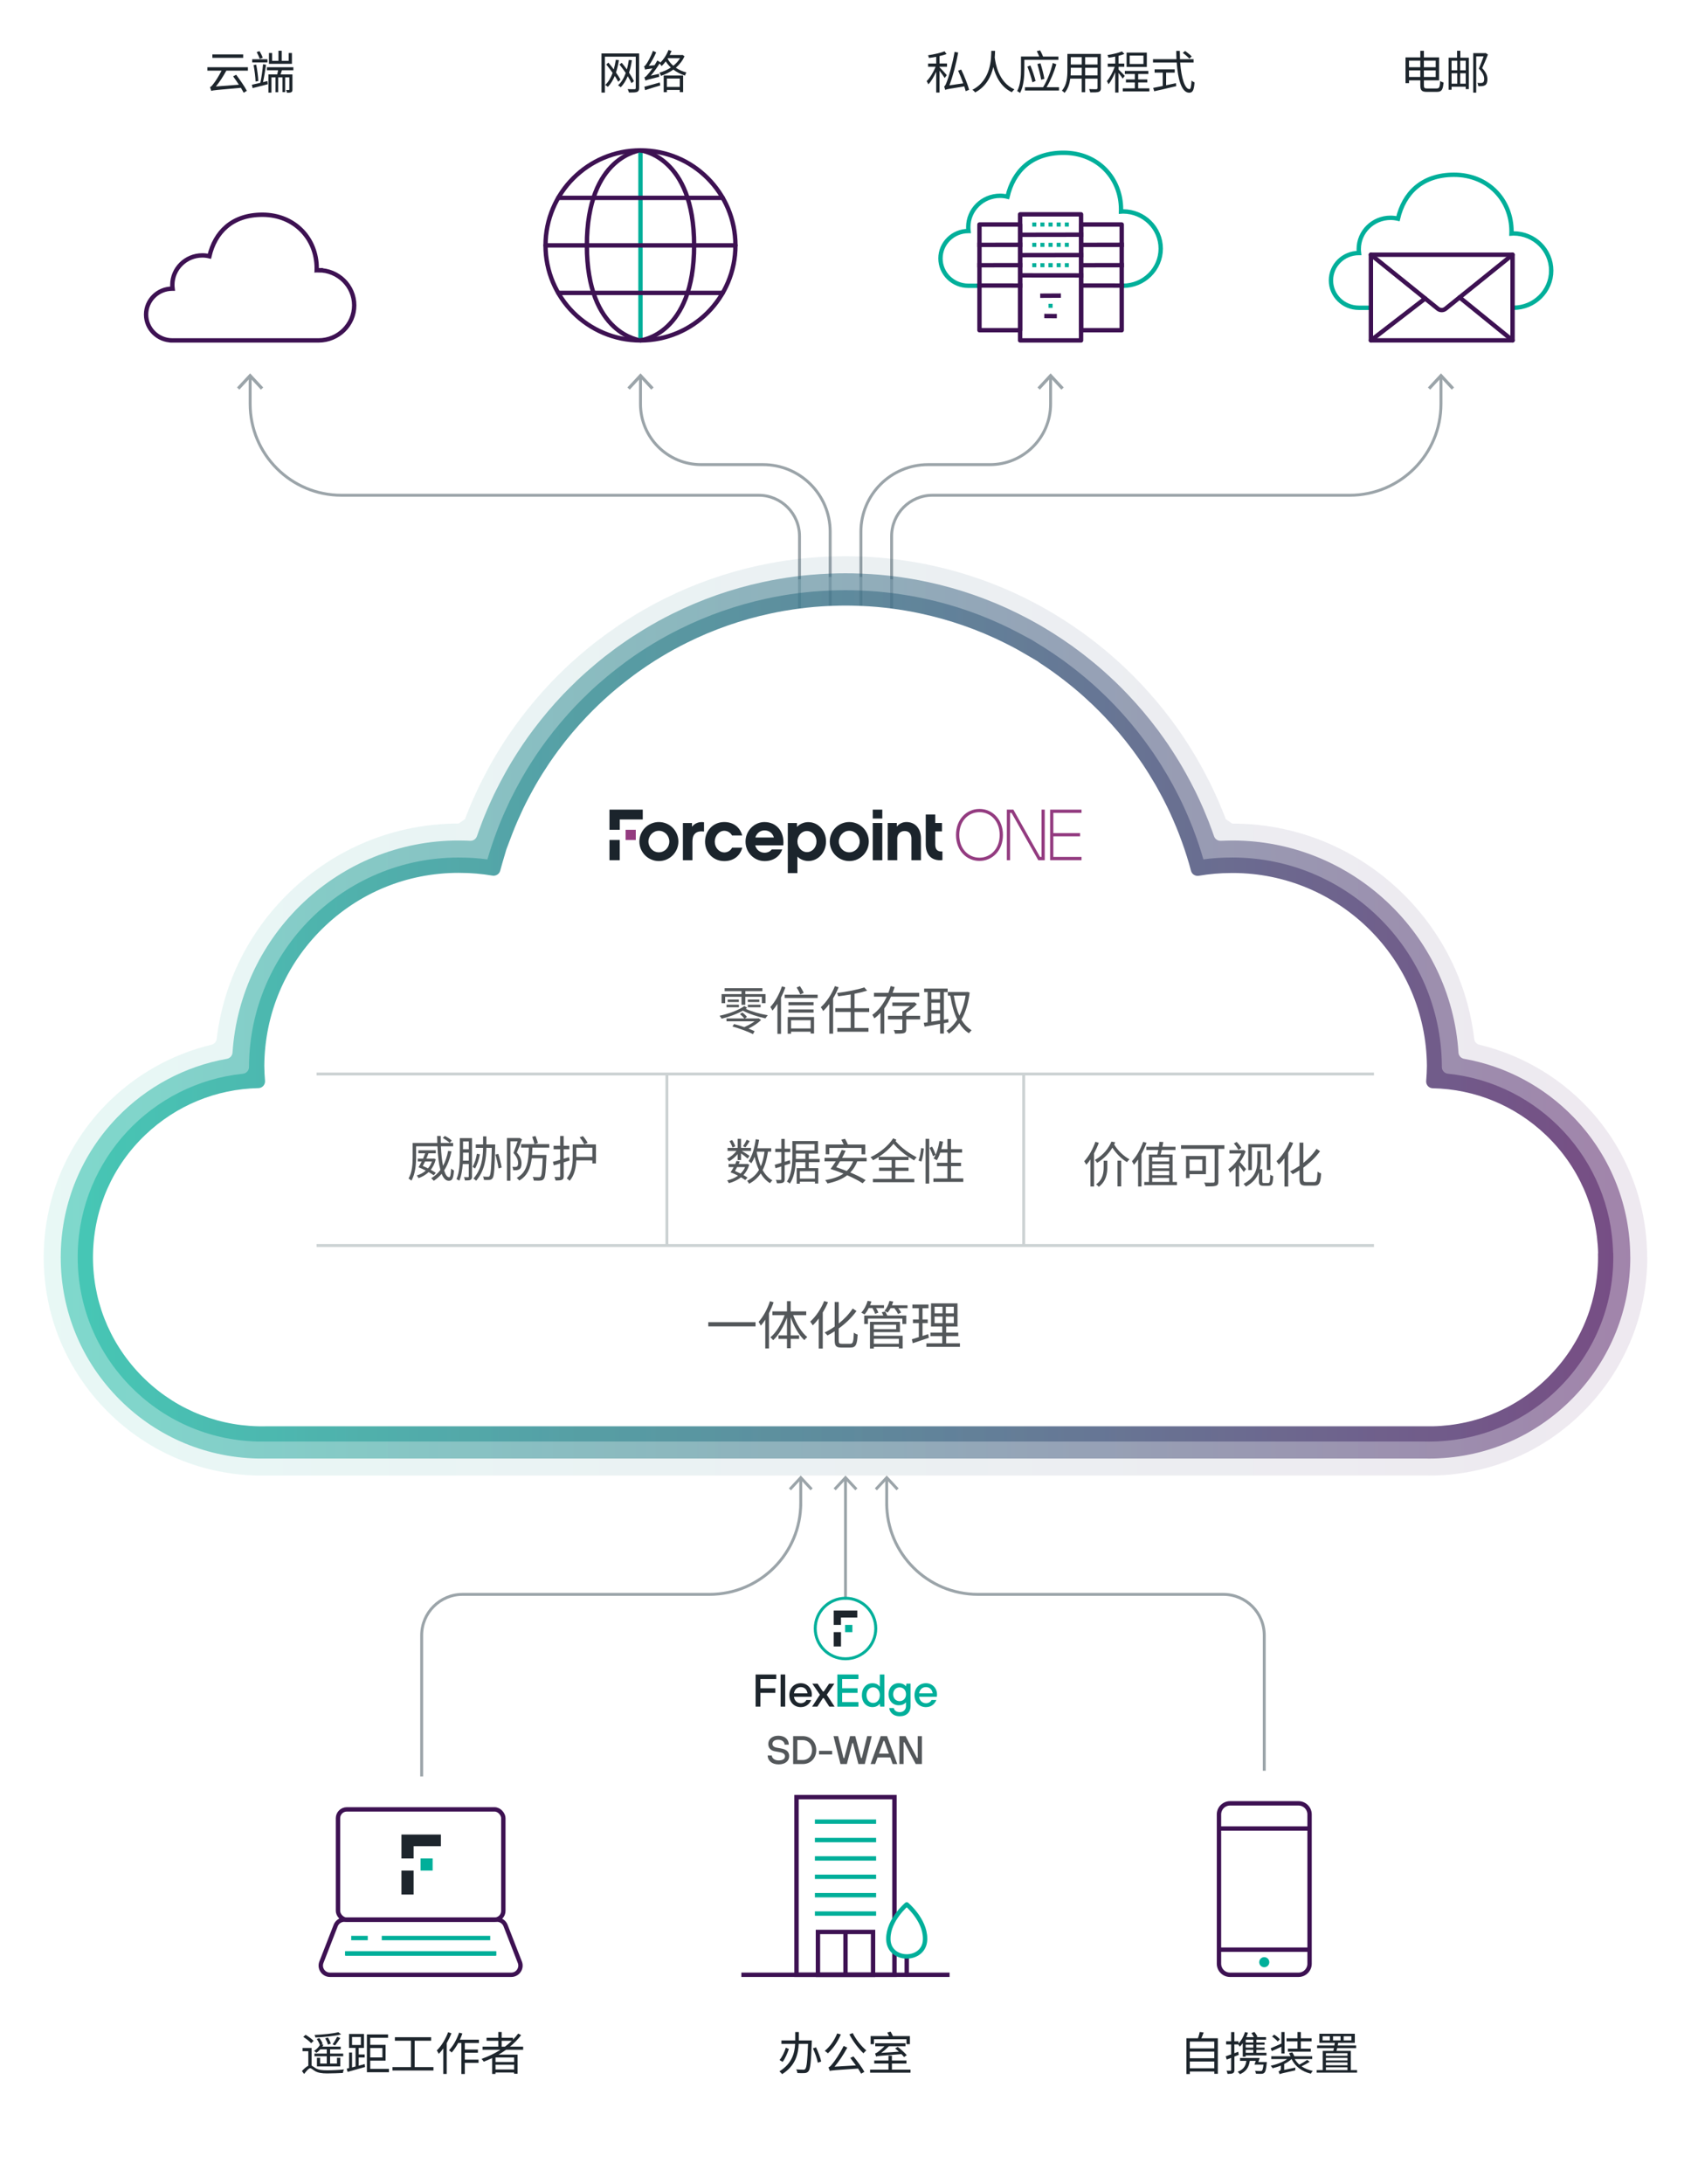 <?xml version="1.0" encoding="UTF-8"?><svg id="uuid-a991e1c7-c531-403a-9758-7a4e8682ce4f" xmlns="http://www.w3.org/2000/svg" width="580" height="748.74" xmlns:xlink="http://www.w3.org/1999/xlink" viewBox="0 0 580 748.74"><defs><filter id="uuid-bbab2843-b4b1-40ff-9bc2-64d8e2a4c4ad" filterUnits="userSpaceOnUse"><feOffset dx="0" dy="7"/><feGaussianBlur result="uuid-0bdb776a-0d10-4def-9d4d-3974981020cc" stdDeviation="5"/><feFlood flood-color="#b3c4c3" flood-opacity=".5"/><feComposite in2="uuid-0bdb776a-0d10-4def-9d4d-3974981020cc" operator="in"/><feComposite in="SourceGraphic"/></filter><linearGradient id="uuid-3446798b-c957-4183-b082-dc74521fbdf5" x1="15" y1="348.25" x2="565" y2="348.25" gradientUnits="userSpaceOnUse"><stop offset="0" stop-color="#00b299" stop-opacity=".9"/><stop offset="1" stop-color="#430955" stop-opacity=".9"/></linearGradient><linearGradient id="uuid-812edfef-29ac-4432-9764-56a914155fc5" x1="20.82" x2="559.18" xlink:href="#uuid-3446798b-c957-4183-b082-dc74521fbdf5"/><linearGradient id="uuid-2caccdfd-a856-40ad-bbdf-4a9dfd42a328" x1="26.65" y1="348.25" x2="553.35" y2="348.25" xlink:href="#uuid-3446798b-c957-4183-b082-dc74521fbdf5"/></defs><path d="m284.74,217.75v-35.47c0-12.71-10.3-23.01-23.01-23.01h-21.26c-11.48,0-20.79-9.31-20.79-20.79v-9.31" fill="none" stroke="#9ba4a9" stroke-miterlimit="10"/><polygon points="224.19 132.82 223.38 133.57 219.69 129.59 216 133.57 215.19 132.82 219.69 127.98 224.19 132.82" fill="#9ba4a9"/><path d="m295.29,217.75v-35.47c0-12.71,10.3-23.01,23.01-23.01h21.26c11.48,0,20.79-9.31,20.79-20.79v-9.31" fill="none" stroke="#9ba4a9" stroke-miterlimit="10"/><polygon points="364.85 132.82 364.04 133.57 360.35 129.59 356.66 133.57 355.85 132.82 360.35 127.98 364.85 132.82" fill="#9ba4a9"/><path d="m305.82,218.3v-34.49c0-7.75,6.28-14.04,14.04-14.04h143.09c17.28,0,31.29-14.01,31.29-31.29h0v-9.31" fill="none" stroke="#9ba4a9" stroke-miterlimit="10"/><polygon points="498.74 132.82 497.94 133.57 494.25 129.59 490.55 133.57 489.75 132.82 494.25 127.98 498.74 132.82" fill="#9ba4a9"/><path d="m274.22,218.3v-34.49c0-7.75-6.28-14.04-14.04-14.04H117.09c-17.28,0-31.29-14.01-31.29-31.29h0v-9.31" fill="none" stroke="#9ba4a9" stroke-miterlimit="10"/><polygon points="90.29 132.82 89.49 133.57 85.79 129.59 82.1 133.57 81.29 132.82 85.79 127.98 90.29 132.82" fill="#9ba4a9"/><path d="m109.28,92.62c-.23,0-.45.02-.68.03,0-.22.03-.44.03-.67,0-10.14-7.52-18.37-18.65-18.37-10.48,0-16.25,6.08-18.16,14.23-.78-.19-1.59-.29-2.42-.29-5.68,0-10.29,4.54-10.29,10.13,0,.43.04.85.09,1.27-.03,0-.06,0-.09,0-4.97,0-9,3.97-9,8.87s4.03,8.87,9,8.87c.44,0-.8,0-.8,0h50.96c6.75,0,12.22-5.39,12.22-12.03s-5.47-12.03-12.22-12.03Z" fill="none" stroke="#3d1152" stroke-miterlimit="10" stroke-width="1.5"/><path d="m77.62,24.24c-1.06,1.95-2.32,3.89-3.58,5.4l7.89-.6c-.63-.99-1.34-2-1.97-2.87l1.04-.55c1.32,1.76,2.91,4.06,3.67,5.51l-1.09.66c-.25-.47-.57-1.06-.96-1.69-8.61.76-9.53.82-10.16,1.07-.08-.28-.28-.93-.44-1.29.35-.09.71-.52,1.2-1.17.47-.54,1.76-2.47,2.77-4.49h-4.87v-1.18h13.91v1.18h-7.42Zm5.79-4.41h-10.57v-1.18h10.57v1.18Z" fill="#1d252c"/><path d="m91.72,27.78l.13,1.09c-1.83.47-3.73.98-5.21,1.32l-.25-1.13c.79-.17,1.81-.43,2.91-.68.38-1.68.76-4.46.93-6.36l1.02.19c-.27,1.87-.66,4.28-1.04,5.95l1.51-.38Zm.02-6.38h-5.24v-1.09h5.24v1.09Zm-4.08,6.54c-.05-1.54-.35-3.84-.68-5.62l.9-.16c.35,1.79.66,4.06.72,5.61l-.94.17Zm1.42-7.76c-.19-.63-.65-1.61-1.04-2.33l.99-.32c.42.71.88,1.65,1.09,2.27l-1.04.38Zm7.62,3.91c-.14.49-.3.99-.46,1.43h4.06v5.18c0,.49-.08.74-.41.91-.31.17-.76.19-1.45.19-.05-.3-.21-.68-.33-.95.44.02.85.02.96,0,.14,0,.17-.05.17-.17v-4.16h-1.43v5.04h-.93v-5.04h-1.45v5.09h-.93v-5.09h-1.39v5.23h-1.05v-6.24h3.04c.09-.44.19-.96.28-1.43h-3.83v-1.04h9.07v1.04h-3.94Zm3.42-2.2h-7.87v-3.72h1.09v2.68h2.17v-3.45h1.12v3.45h2.38v-2.68h1.12v3.72Z" fill="#1d252c"/><g opacity=".5"><g filter="url(#uuid-bbab2843-b4b1-40ff-9bc2-64d8e2a4c4ad)"><path d="m565,430.98c0,19.31-7.35,37.64-20.7,51.64-13.8,14.48-32.41,22.71-52.41,23.18h-.19c-.54.01-1.07.02-1.58.02s-1-.01-1.5-.02H91.4c-1.09.02-2.21.02-3.32,0-19.99-.47-38.59-8.7-52.4-23.17-13.81-14.48-21.15-33.46-20.66-53.46.44-18.75,7.85-36.52,20.86-50.06,9.96-10.35,22.79-17.67,36.67-20.99.96-.23,1.66-1.02,1.78-2,2.26-19.14,11.05-36.86,25.14-50.43,15.66-15.08,36.2-23.39,57.8-23.39h.01c.74-.5,1.47-1,2.21-1.5.03-.08.06-.16.09-.23l.31-.85c.61-1.54,1.21-3.03,1.85-4.52l.09-.23c.14-.33.28-.63.42-.93l.08-.21c.61-1.35,1.23-2.71,1.88-4.06l.9-1.81c.36-.73.82-1.62,1.27-2.47.56-1.08,1.15-2.19,1.76-3.28l.34-.61c.23-.4.45-.79.68-1.18,1.54-2.67,3.24-5.39,5.04-8.08l.12-.17c1.36-2,2.59-3.73,3.81-5.35l.13-.19c3.31-4.39,6.86-8.61,10.6-12.54l.17-.2c1.72-1.77,3.07-3.11,4.29-4.27l.44-.44c2.18-2.07,4.52-4.15,6.95-6.18.5-.42,1.04-.85,1.55-1.27,1.04-.85,1.98-1.6,2.87-2.26.69-.54,1.46-1.11,2.24-1.69l1.7-1.22c1.04-.75,2.22-1.57,3.42-2.38l.61-.4c.15-.1.3-.21.47-.3l.23-.16c1.37-.89,2.69-1.72,4.04-2.54l.3-.19c1.37-.83,2.85-1.68,4.44-2.55l.31-.19c1.54-.85,3.16-1.69,4.97-2.6l.17-.09c10.27-5.1,21.16-8.91,32.35-11.33l.42-.08c1.71-.37,3.55-.72,5.4-1.05l.24-.05c3.55-.61,7.29-1.08,11.11-1.43l.91-.06c1.49-.14,3.24-.24,5.16-.34l.87-.03c1.99-.08,3.68-.12,5.42-.12,1.84,0,3.52.03,5.4.1l1.06.05c2.07.1,3.72.2,5.17.33l.8.07c3.82.34,7.48.82,10.9,1.41l.24.03c1.84.3,3.72.66,5.72,1.09l.22.05c11.25,2.42,22.19,6.24,32.49,11.37l.38.21c1.76.87,3.35,1.7,4.75,2.48l.1.06c1.58.86,3.14,1.76,4.61,2.66l.43.26c1.28.77,2.62,1.62,3.95,2.49.3.19.59.37.89.57l.31.22c1.23.82,2.45,1.65,3.65,2.5l1.79,1.32c.7.52,1.37,1.02,2.05,1.54l.44.35c.82.63,1.61,1.25,2.38,1.89l.5.41c.38.3.73.59,1.09.89,2.4,2.01,4.73,4.09,6.92,6.18l.28.26c1.68,1.62,3.16,3.1,4.46,4.47l.22.22c3.69,3.89,7.24,8.09,10.54,12.49l.19.24c1.33,1.81,2.52,3.48,3.65,5.14l.27.42c1.71,2.53,3.4,5.23,4.98,7.97.28.49.56.97.82,1.46l.21.35c.62,1.12,1.21,2.2,1.79,3.32.43.82.89,1.7,1.32,2.57l.16.31c.22.44.47.94.7,1.44.63,1.29,1.23,2.64,1.81,3.91l.21.49c.17.38.33.73.47,1.07.57,1.33,1.18,2.82,1.76,4.26l.38,1.06c.02.05.04.11.06.16.74.51,1.47,1,2.21,1.51h.07c21.62,0,42.15,8.31,57.83,23.4,14.09,13.58,22.86,31.29,25.1,50.41.11.98.82,1.77,1.78,2,13.84,3.32,26.67,10.63,36.63,20.99,13.01,13.53,20.43,31.32,20.88,50.07v.19c.02.55.03,1.07.03,1.61Z" fill="#fff"/></g></g><g opacity=".1"><path d="m565,430.98c0,19.31-7.35,37.64-20.7,51.64-13.8,14.48-32.41,22.71-52.41,23.18h-.19c-.54.01-1.07.02-1.58.02s-1-.01-1.5-.02H91.4c-1.09.02-2.21.02-3.32,0-19.99-.47-38.59-8.7-52.4-23.17-13.81-14.48-21.15-33.46-20.66-53.46.44-18.75,7.85-36.52,20.86-50.06,9.96-10.35,22.79-17.67,36.67-20.99.96-.23,1.66-1.02,1.78-2,2.26-19.14,11.05-36.86,25.14-50.43,15.66-15.08,36.2-23.39,57.8-23.39h.01c.74-.5,1.47-1,2.21-1.5.03-.08.06-.16.09-.23l.31-.85c.61-1.54,1.21-3.03,1.85-4.52l.09-.23c.14-.33.28-.63.42-.93l.08-.21c.61-1.35,1.23-2.71,1.88-4.06l.9-1.81c.36-.73.82-1.62,1.27-2.47.56-1.08,1.15-2.19,1.76-3.28l.34-.61c.23-.4.45-.79.68-1.18,1.54-2.67,3.24-5.39,5.04-8.08l.12-.17c1.36-2,2.59-3.73,3.81-5.35l.13-.19c3.31-4.39,6.86-8.61,10.6-12.54l.17-.2c1.72-1.77,3.07-3.11,4.29-4.27l.44-.44c2.18-2.07,4.52-4.15,6.95-6.18.5-.42,1.04-.85,1.55-1.27,1.04-.85,1.98-1.6,2.87-2.26.69-.54,1.46-1.11,2.24-1.69l1.7-1.22c1.04-.75,2.22-1.57,3.42-2.38l.61-.4c.15-.1.3-.21.47-.3l.23-.16c1.37-.89,2.69-1.72,4.04-2.54l.3-.19c1.37-.83,2.85-1.68,4.44-2.55l.31-.19c1.54-.85,3.16-1.69,4.97-2.6l.17-.09c10.27-5.1,21.16-8.91,32.35-11.33l.42-.08c1.71-.37,3.55-.72,5.4-1.05l.24-.05c3.55-.61,7.29-1.08,11.11-1.43l.91-.06c1.49-.14,3.24-.24,5.16-.34l.87-.03c1.99-.08,3.68-.12,5.42-.12,1.84,0,3.52.03,5.4.1l1.06.05c2.07.1,3.72.2,5.17.33l.8.07c3.82.34,7.48.82,10.9,1.41l.24.03c1.84.3,3.72.66,5.72,1.09l.22.05c11.25,2.42,22.19,6.24,32.49,11.37l.38.21c1.76.87,3.35,1.7,4.75,2.48l.1.06c1.58.86,3.14,1.76,4.61,2.66l.43.26c1.28.77,2.62,1.62,3.95,2.49.3.19.59.37.89.57l.31.22c1.23.82,2.45,1.65,3.65,2.5l1.79,1.32c.7.52,1.37,1.02,2.05,1.54l.44.35c.82.63,1.61,1.25,2.38,1.89l.5.41c.38.3.73.59,1.09.89,2.4,2.01,4.73,4.09,6.92,6.18l.28.26c1.68,1.62,3.16,3.1,4.46,4.47l.22.22c3.69,3.89,7.24,8.09,10.54,12.49l.19.24c1.33,1.81,2.52,3.48,3.65,5.14l.27.42c1.71,2.53,3.4,5.23,4.98,7.97.28.49.56.97.82,1.46l.21.35c.62,1.12,1.21,2.2,1.79,3.32.43.82.89,1.7,1.32,2.57l.16.31c.22.44.47.94.7,1.44.63,1.29,1.23,2.64,1.81,3.91l.21.49c.17.38.33.73.47,1.07.57,1.33,1.18,2.82,1.76,4.26l.38,1.06c.02.05.04.11.06.16.74.51,1.47,1,2.21,1.51h.07c21.62,0,42.15,8.31,57.83,23.4,14.09,13.58,22.86,31.29,25.1,50.41.11.98.82,1.77,1.78,2,13.84,3.32,26.67,10.63,36.63,20.99,13.01,13.53,20.43,31.32,20.88,50.07v.19c.02.55.03,1.07.03,1.61Z" fill="url(#uuid-3446798b-c957-4183-b082-dc74521fbdf5)"/></g><g opacity=".5"><path d="m559.18,430.98c0,17.83-6.74,34.68-19.08,47.62-12.74,13.36-29.91,20.94-48.33,21.37-.56.01-1.11.02-1.63.02s-1-.01-1.5-.02H91.34c-1.02.02-2.07.02-3.12,0-18.42-.43-35.58-8.01-48.32-21.36-12.73-13.35-19.5-30.85-19.05-49.3.41-17.27,7.23-33.67,19.24-46.16,10.22-10.63,23.42-17.65,37.73-20.19,1.07-.19,1.86-1.07,1.94-2.16,2.68-40.49,36.55-72.68,77.52-72.68.23,0,.48.01.72.01,1.09,0,2.2.04,3.3.09,1.03.05,1.95-.61,2.29-1.58.47-1.36.96-2.71,1.47-4.03l.28-.77c.58-1.48,1.16-2.92,1.78-4.37.17-.4.34-.77.51-1.14l.07-.17c.57-1.3,1.18-2.61,1.79-3.9l.85-1.7c.36-.75.78-1.56,1.2-2.35.56-1.07,1.13-2.13,1.71-3.18l.33-.58c.21-.37.42-.75.63-1.11,1.49-2.59,3.12-5.19,4.85-7.76l.15-.23c1.22-1.81,2.39-3.45,3.59-5.04l.14-.19c3.17-4.22,6.58-8.26,10.16-12.03l.2-.21c1.6-1.64,2.91-2.96,4.15-4.13l.35-.36c2.12-2.01,4.37-4.01,6.67-5.93.49-.41,1-.83,1.5-1.23.91-.75,1.81-1.46,2.73-2.14.65-.51,1.4-1.07,2.15-1.63l.87-.64c.23-.16.45-.33.68-.48,1.07-.77,2.22-1.56,3.38-2.34l.1-.07c.33-.21.63-.42.96-.63l.12-.08c1.29-.83,2.59-1.65,3.9-2.45l.36-.22c1.35-.82,2.83-1.67,4.39-2.53l.1-.07c1.47-.8,3.05-1.63,4.78-2.49l.16-.08c9.83-4.88,20.27-8.54,30.99-10.85l.35-.07c1.84-.4,3.61-.73,5.3-1.02l.17-.03c3.48-.59,7.05-1.05,10.66-1.37l.84-.06c1.42-.13,3.06-.23,4.95-.31l.92-.05c1.82-.07,3.42-.1,5.12-.1,1.79,0,3.4.03,5.17.1l1.02.05c1.79.08,3.42.17,4.94.3l.8.07c3.63.33,7.16.78,10.51,1.36l.17.02c1.89.31,3.73.68,5.54,1.07l.13.02c10.78,2.32,21.24,5.97,31.13,10.89l.3.16c1.64.82,3.19,1.62,4.6,2.4l.1.06c1.41.77,2.9,1.62,4.41,2.54l.42.26c1.19.71,2.47,1.51,3.82,2.41.26.16.51.33.77.5l.33.22c1.23.82,2.39,1.61,3.53,2.42l1.72,1.27c.68.5,1.33.99,1.99,1.49.91.71,1.78,1.39,2.63,2.08l.51.42c.35.28.7.56,1.05.85,2.26,1.89,4.5,3.88,6.63,5.92l.34.31c1.5,1.44,2.92,2.87,4.2,4.22l.2.21c3.55,3.73,6.98,7.78,10.12,11.98l.16.21c1.3,1.77,2.45,3.38,3.52,4.95l.22.34c1.65,2.46,3.27,5.04,4.81,7.7.29.5.57,1,.84,1.5l.13.2c.59,1.07,1.16,2.12,1.72,3.19.43.8.85,1.62,1.25,2.43l.19.37c.22.43.44.87.64,1.32.59,1.21,1.18,2.5,1.76,3.81l.2.45c.14.31.28.63.41.94.59,1.37,1.18,2.82,1.74,4.22l.34.93c.5,1.28.98,2.61,1.45,3.97.34.99,1.28,1.62,2.33,1.57,1.1-.05,2.2-.08,3.3-.09.24,0,.49-.01.72-.01,41,0,74.88,32.22,77.49,72.68.07,1.09.86,1.97,1.94,2.16,14.31,2.53,27.49,9.55,37.7,20.18,12.01,12.5,18.84,28.88,19.26,46.18.01.56.02,1.11.02,1.65Z" fill="url(#uuid-812edfef-29ac-4432-9764-56a914155fc5)"/></g><g opacity=".5"><path d="m553.33,429.45c.4,16.89-5.8,32.91-17.45,45.13-11.66,12.22-27.37,19.17-44.26,19.57-.5.01-1,.02-1.49.02s-.96-.01-1.43-.02H91.29c-.97.02-1.94.02-2.92,0-16.88-.4-32.59-7.35-44.25-19.57-11.66-12.22-17.85-28.24-17.45-45.13.75-32.13,25.5-58.17,56.68-61.38,1.19-.12,2.06-1.15,2.06-2.34,0-.11,0-.22,0-.33.3-39.56,32.49-71.44,71.87-71.44.19,0,.37,0,.57.01,3.1,0,6.23.21,9.33.63l.09-.31c.94-3.23,2.03-6.45,3.23-9.59l.3-.82c.52-1.34,1.08-2.73,1.68-4.11.16-.37.34-.76.51-1.14l.05-.12c.55-1.25,1.12-2.49,1.71-3.73.17-.36.36-.73.54-1.09l.24-.48c.38-.78.78-1.55,1.18-2.31.54-1.02,1.08-2.04,1.64-3.04.3-.54.61-1.08.92-1.63,1.43-2.48,2.99-4.97,4.62-7.4l.16-.24c1.13-1.67,2.26-3.26,3.41-4.81l.06-.07c3.04-4.06,6.35-7.99,9.84-11.66l.12-.13c1.34-1.39,2.7-2.76,4.08-4.06l.24-.26c2.08-1.98,4.23-3.88,6.38-5.67.49-.41.99-.82,1.49-1.22.83-.68,1.67-1.34,2.52-1.98.7-.55,1.41-1.08,2.13-1.61l.24-.19c.4-.28.78-.57,1.16-.84,1.08-.78,2.19-1.54,3.3-2.28.36-.23.71-.47,1.07-.71,1.25-.8,2.49-1.6,3.76-2.36l.35-.21c1.35-.82,2.77-1.63,4.2-2.42l.16-.09c1.4-.77,2.92-1.56,4.51-2.35l.14-.07c9.41-4.67,19.38-8.16,29.64-10.39l.26-.05c1.68-.36,3.4-.7,5.12-.99l.26-.05c3.35-.57,6.74-1,10.13-1.3l.76-.06c1.57-.14,3.17-.23,4.76-.3l.96-.05c1.83-.07,3.37-.09,4.83-.09h.1c1.47,0,3,.02,4.84.09l.97.05c1.57.07,3.18.16,4.74.29l.76.07c3.39.3,6.79.73,10.1,1.3l.23.03c1.78.3,3.52.64,5.19,1l.16.03c10.3,2.21,20.3,5.72,29.73,10.4l.14.08c1.55.77,3.07,1.56,4.53,2.36l2.42,1.3s.08.05.12.07l2.14,1.33c1.28.77,2.53,1.56,3.76,2.38.36.22.71.47,1.07.7,1.12.75,2.21,1.5,3.31,2.28.36.26.72.52,1.08.78l.31.24c.72.54,1.43,1.06,2.14,1.61.84.65,1.68,1.3,2.5,1.98.5.41,1,.8,1.5,1.22,2.15,1.79,4.29,3.69,6.35,5.66l.31.3c1.33,1.27,2.7,2.63,4.03,4.03l.14.15c3.46,3.63,6.76,7.54,9.78,11.59l.09.12c1.15,1.56,2.29,3.16,3.39,4.76l.16.26c1.67,2.47,3.21,4.96,4.65,7.43.28.48.55.96.8,1.43l.12.2c.57,1.01,1.12,2.01,1.64,3.04.41.76.8,1.53,1.19,2.31l.2.4c.2.4.4.79.58,1.19.59,1.22,1.15,2.47,1.71,3.72.19.43.37.85.55,1.27.59,1.37,1.15,2.76,1.69,4.11l.3.82c1.2,3.13,2.27,6.35,3.21,9.56l.09.33c3.11-.42,6.24-.63,9.38-.63.19-.01.38-.01.57-.01,39.34,0,71.52,31.88,71.84,71.32,0,.14,0,.29,0,.43-.02,1.2.86,2.24,2.06,2.36,31.18,3.2,55.92,29.25,56.68,61.38Z" fill="url(#uuid-2caccdfd-a856-40ad-bbdf-4a9dfd42a328)"/></g><path d="m548.1,429.59c.36,15.48-5.32,30.18-16,41.38-10.69,11.22-25.1,17.59-40.59,17.95-.91.02-1.83.02-2.74,0H91.22c-.44.01-.9.02-1.35.02s-.92-.01-1.37-.02c-15.48-.36-29.9-6.73-40.58-17.95-10.69-11.2-16.38-25.9-16.01-41.38.37-15.48,6.74-29.9,17.95-40.58,10.59-10.09,24.27-15.7,38.81-16.01,1.32-.03,2.34-1.19,2.23-2.51-.15-1.71-.23-3.43-.25-5.14.14-17.82,7.21-34.5,19.89-46.98,12.56-12.37,29.14-19.16,46.74-19.16.17,0,.36,0,.54.01,3.7,0,7.41.32,11.07.94,1.2.2,2.37-.52,2.68-1.69.21-.79.42-1.57.64-2.32l1.45-4.92c.02-.06.04-.11.06-.17l1.99-5.25c.51-1.33,1.06-2.64,1.62-3.95.15-.37.31-.75.49-1.12.57-1.29,1.11-2.48,1.68-3.67.16-.34.34-.69.51-1.02l.23-.49c.37-.73.76-1.48,1.14-2.21.51-.98,1.04-1.95,1.57-2.9.33-.58.61-1.08.89-1.57,1.37-2.38,2.87-4.76,4.43-7.09l.14-.21c1.12-1.64,2.22-3.19,3.33-4.68,2.92-3.91,6.1-7.68,9.46-11.19l.12-.13c1.28-1.34,2.59-2.66,3.9-3.91l.26-.24c1.98-1.89,4.03-3.72,6.1-5.44.47-.4.96-.78,1.43-1.16.79-.64,1.6-1.28,2.41-1.9.68-.52,1.35-1.04,2.04-1.54l.21-.15c.38-.28.76-.57,1.14-.84,1.05-.75,2.11-1.48,3.17-2.19.35-.23.69-.45,1.04-.68,1.18-.78,2.38-1.54,3.6-2.27l.33-.2c1.33-.8,2.69-1.58,4.04-2.33l.12-.07c1.37-.75,2.84-1.51,4.36-2.27l.14-.07c9.07-4.51,18.7-7.87,28.6-9.99,1.7-.37,3.37-.69,4.98-.97l.24-.03c3.21-.55,6.48-.97,9.71-1.26l.73-.06c1.53-.13,3.05-.22,4.55-.29l.92-.03c3.67-.14,5.96-.13,9.38,0l.92.03c1.5.07,3.04.16,4.57.29l.72.06c3.24.29,6.5.71,9.69,1.25l.28.05c1.62.28,3.27.59,4.93.96,9.95,2.13,19.58,5.5,28.65,10l.14.07c1.54.77,2.97,1.51,4.36,2.27l.13.07c1.34.75,2.69,1.53,4.03,2.33l2.66,1.56c.09.05.17.11.26.18.59.49,1.34.92,2.05,1.41,1.07.71,2.12,1.44,3.17,2.19.34.24.69.49,1.02.75l.33.24c.69.5,1.36,1.01,2.04,1.53.82.63,1.62,1.27,2.42,1.91.48.38.96.77,1.42,1.16,2.07,1.72,4.12,3.55,6.1,5.44l.27.26c1.3,1.25,2.62,2.56,3.89,3.9l.13.13c3.34,3.52,6.52,7.28,9.43,11.17,1.14,1.53,2.24,3.09,3.3,4.64l.19.27c1.57,2.34,3.06,4.74,4.43,7.1.24.42.49.85.72,1.27l.16.3c.54.96,1.07,1.92,1.58,2.9.38.73.76,1.48,1.13,2.21l.2.41c.19.37.37.73.55,1.11.57,1.19,1.12,2.38,1.64,3.58.17.41.36.8.52,1.21.57,1.3,1.11,2.62,1.62,3.95l.29.77c1.15,3.02,2.19,6.1,3.09,9.18l.12.4c.22.75.43,1.53.64,2.32.31,1.18,1.48,1.9,2.68,1.69,3.66-.62,7.36-.94,11.06-.94.19-.01.36-.01.54-.01,36.5,0,66.34,29.56,66.63,66.12-.02,1.73-.1,3.46-.25,5.17-.11,1.32.91,2.48,2.23,2.5,14.49.31,28.23,5.92,38.8,16.01,11.2,10.68,17.57,25.1,17.95,40.58Z" fill="#fff"/><rect x="214.57" y="284.45" width="3.5" height="3.5" fill="#943c80"/><polygon points="212.58 280.91 220.46 280.91 220.46 277.54 209.05 277.54 209.05 284.45 212.58 284.45 212.58 280.91" fill="#1b242c"/><rect x="209.05" y="287.95" width="3.52" height="6.92" fill="#1b242c"/><rect x="299.35" y="277.54" width="3.27" height="3.05" fill="#1b242c"/><path d="m237.35,283.38v-1.26h-3.12v12.76h3.27v-6.27c0-1.02.12-2.06.82-2.78.74-.79,1.83-.94,3.15-.79v-3.17c-1.54-.25-3.07.22-4.11,1.51Z" fill="#1b242c"/><path d="m248.43,292.2c-1.81,0-3.27-1.66-3.27-3.67s1.46-3.74,3.27-3.74c1.19,0,2.21.74,2.65,1.61h3.49c-.74-2.87-3.07-4.61-6.15-4.61-3.84,0-6.59,3.02-6.59,6.72s2.75,6.67,6.59,6.67c3.1,0,5.43-1.71,6.17-4.61h-3.49c-.42.89-1.46,1.64-2.68,1.64Z" fill="#1b242c"/><path d="m262.25,281.79c-3.59,0-6.54,3.02-6.54,6.72s2.95,6.67,6.54,6.67c3.02,0,5.2-1.59,6.05-3.99h-3.61c-.59.76-1.51,1.12-2.46,1.12-1.54,0-2.78-.97-3.2-2.53h9.64c.47-5.06-2.65-7.98-6.42-7.98Zm-3.17,5.3c.47-1.49,1.66-2.43,3.15-2.43,1.56,0,2.8.94,3.2,2.43h-6.34Z" fill="#1b242c"/><rect x="299.35" y="282.12" width="3.27" height="12.76" fill="#1b242c"/><path d="m310.9,281.79c-1.36,0-2.48.59-3.3,1.56v-1.24h-3.12v12.76h3.27v-7.46c0-1.44,1.02-2.53,2.48-2.53,2.16,0,2.38,1.78,2.38,2.53v7.46h3.27v-7.46c0-3.37-1.98-5.62-4.98-5.62Z" fill="#1b242c"/><path d="m320.79,289.52v-4.51h2.3v-2.9h-2.3v-2.9h-3.27v10.28c0,3.49,1.98,5.75,5.72,5.35v-2.97c-1.64.1-2.45-.57-2.45-2.35Z" fill="#1b242c"/><path d="m225.99,281.79c-3.69,0-6.69,3-6.69,6.69s3,6.69,6.69,6.69,6.69-3,6.69-6.69-3-6.69-6.69-6.69Zm0,10.38c-1.98,0-3.58-1.65-3.58-3.69s1.6-3.69,3.58-3.69,3.58,1.65,3.58,3.69-1.6,3.69-3.58,3.69Z" fill="#1b242c"/><path d="m291.3,281.79c-3.7,0-6.69,3-6.69,6.69s3,6.69,6.69,6.69,6.69-3,6.69-6.69-3-6.69-6.69-6.69Zm0,10.38c-1.98,0-3.58-1.65-3.58-3.69s1.6-3.69,3.58-3.69,3.58,1.65,3.58,3.69-1.6,3.69-3.58,3.69Z" fill="#1b242c"/><path d="m277.25,281.82c-1.54,0-2.9.62-3.89,1.64v-1.34h-3.15v17.17h3.3v-5.65c.97.94,2.28,1.51,3.74,1.51,3.35,0,6.07-2.9,6.07-6.69s-2.73-6.64-6.07-6.64Zm-.47,10.28c-1.81,0-3.27-1.64-3.27-3.64s1.46-3.59,3.27-3.59,3.27,1.54,3.27,3.59-1.46,3.64-3.27,3.64Z" fill="#1b242c"/><path d="m327.9,286.21c0-5.32,3.59-8.91,8.05-8.91s8.05,3.59,8.05,8.91-3.59,8.91-8.05,8.91-8.05-3.59-8.05-8.91Zm14.98,0c0-4.7-3.09-7.8-6.93-7.8s-6.93,3.09-6.93,7.8,3.09,7.8,6.93,7.8,6.93-3.09,6.93-7.8Z" fill="#933b80"/><path d="m345.34,277.54h2.23l9.16,16.22h.5v-16.22h1.11v17.33h-2.23l-9.16-16.22h-.5v16.22h-1.11v-17.33Z" fill="#933b80"/><path d="m360.18,277.54h10.77v1.11h-9.66v6.93h9.16v1.11h-9.16v7.06h9.66v1.11h-10.77v-17.33Z" fill="#933b80"/><path d="m433.63,607.01v-46.43c0-7.75-6.28-14.04-14.04-14.04h-84.17c-17.28,0-31.29-14.01-31.29-31.29v1.05-9.42" fill="none" stroke="#9ba4a9" stroke-miterlimit="10"/><polygon points="308.23 510.2 307.49 510.88 304.14 507.27 300.78 510.88 300.05 510.2 304.14 505.8 308.23 510.2" fill="#9ba4a9"/><path d="m144.63,608.96v-48.38c0-7.75,6.28-14.04,14.04-14.04h84.69c17.28,0,31.29-14.01,31.29-31.29v1.05-9.42" fill="none" stroke="#9ba4a9" stroke-miterlimit="10"/><polygon points="278.74 510.2 278.01 510.88 274.66 507.27 271.3 510.88 270.57 510.2 274.66 505.8 278.74 510.2" fill="#9ba4a9"/><line x1="290" y1="547.87" x2="290" y2="506.89" fill="none" stroke="#9ba4a9" stroke-linecap="round" stroke-miterlimit="10"/><polygon points="294.09 510.2 293.36 510.88 290 507.27 286.64 510.88 285.91 510.2 290 505.8 294.09 510.2" fill="#9ba4a9"/><rect x="144.24" y="637.07" width="4.15" height="4.15" fill="#00af9a"/><polygon points="141.87 632.86 151.22 632.86 151.22 628.87 137.69 628.87 137.69 637.07 141.87 637.07 141.87 632.86" fill="#1d252c"/><rect x="137.69" y="641.22" width="4.18" height="8.22" fill="#1d252c"/><path d="m106.88,708.07c.33.17.69.49,1.29.85,1.04.65,2.35.77,4.08.77s4.13-.12,5.72-.3c-.16.32-.33.87-.35,1.21-1.07.06-3.73.16-5.4.16-1.89,0-3.2-.21-4.28-.87-.63-.39-1.17-.91-1.53-.91-.52,0-1.31.93-2.09,1.97l-.76-1.01c.76-.83,1.53-1.51,2.19-1.81v-4.99h-1.97v-1.09h3.1v6.02Zm-.16-7.67c-.55-.65-1.73-1.54-2.71-2.17l.82-.71c.98.6,2.16,1.45,2.74,2.08l-.85.8Zm3.15,2.09c-.39.43-.83.85-1.37,1.21-.19-.22-.55-.54-.79-.66.91-.58,1.61-1.32,2.02-2.03l-.03.02c-.16-.58-.6-1.42-1.07-2.05l.9-.35c.5.6.96,1.43,1.13,2l-.43.17.71.11c-.11.24-.24.46-.39.68h6.31v.9h-3.64v1.48h4.5v.91h-4.5v2.5h2.36v-1.98h1.13v2.95h-8v-2.95h1.1v1.98h2.27v-2.5h-4.22v-.91h4.22v-1.48h-2.22Zm7.13-5.12c-2.28.61-5.84.93-8.83,1.07-.03-.25-.16-.63-.28-.87,2.9-.13,6.36-.46,8.16-.94l.96.74Zm-4.54,3.5c-.11-.57-.5-1.46-.91-2.12l.91-.3c.46.65.87,1.53.98,2.11l-.98.31Zm1.62-.08c.52-.69,1.2-1.83,1.57-2.6l1.07.43c-.58.88-1.26,1.89-1.81,2.55l-.83-.38Z" fill="#1d252c"/><path d="m123.03,708.11c.68-.19,1.35-.38,2.05-.57l.14,1.02c-2.13.58-4.38,1.21-6,1.67l-.3-1.1.82-.21v-5.32h1.01v5.09l1.2-.32v-6.35h-2.22v-4.79h5.12v4.79h-1.81v2.24h2.05v1.04h-2.05v2.8Zm-2.28-7.1h3.02v-2.74h-3.02v2.74Zm12.65,8.19v1.15h-7.56v-12.96h7.26v1.15h-6.11v2.42h5.26v5.42h-5.26v2.82h6.41Zm-6.41-7.13v3.21h4.17v-3.21h-4.17Z" fill="#1d252c"/><path d="m148.67,708.59v1.17h-14.05v-1.17h6.33v-9.04h-5.51v-1.2h12.44v1.2h-5.65v9.04h6.44Z" fill="#1d252c"/><path d="m154.83,697c-.43,1.13-.99,2.28-1.61,3.37v10.57h-1.17v-8.75c-.49.69-1.02,1.32-1.56,1.87-.11-.27-.46-.91-.68-1.17,1.56-1.51,3.01-3.86,3.89-6.25l1.12.36Zm4.6,3.32v2.25h4.49v1.09h-4.49v2.38h4.71v1.1h-4.71v3.81h-1.18v-10.63h-1.09c-.68,1.26-1.45,2.39-2.24,3.28-.19-.21-.65-.6-.91-.79,1.42-1.46,2.69-3.73,3.46-6.03l1.12.3c-.25.72-.55,1.43-.87,2.13h6.55v1.12h-4.85Z" fill="#1d252c"/><path d="m173.57,702.66c-.82.58-1.67,1.13-2.54,1.64h6.5v6.58h-1.2v-.44h-6.38v.5h-1.15v-5.45c-.94.46-1.92.88-2.88,1.24-.14-.25-.52-.72-.74-.96,2.28-.8,4.49-1.84,6.47-3.12h-6.13v-1.06h5.39v-2.02h-4.02v-1.04h4.02v-1.97h1.15v1.97h3.89v.65c.66-.66,1.26-1.35,1.79-2.08l.99.54c-1.1,1.45-2.39,2.77-3.83,3.95h4.54v1.06h-5.89Zm2.77,2.63h-6.38v1.56h6.38v-1.56Zm0,4.12v-1.64h-6.38v1.64h6.38Zm-3.17-7.81c.85-.63,1.65-1.31,2.39-2.02h-3.5v2.02h1.1Z" fill="#1d252c"/><line x1="121.21" y1="664.35" x2="125.39" y2="664.35" fill="none" stroke="#00af9a" stroke-linecap="square" stroke-linejoin="round" stroke-width="1.5"/><line x1="131.69" y1="664.35" x2="167.39" y2="664.35" fill="none" stroke="#00af9a" stroke-linecap="square" stroke-linejoin="round" stroke-width="1.5"/><line x1="119.3" y1="669.63" x2="169.26" y2="669.63" fill="none" stroke="#00af9a" stroke-linecap="square" stroke-linejoin="round" stroke-width="1.5"/><line x1="119.09" y1="669.63" x2="169.49" y2="669.63" fill="none" stroke="#00af9a" stroke-linecap="square" stroke-linejoin="round" stroke-width="1.5"/><rect x="115.93" y="620.25" width="56.71" height="37.8" rx="3.01" ry="3.01" fill="none" stroke="#3d1152" stroke-linecap="square" stroke-linejoin="round" stroke-width="1.5"/><path d="m170.47,658.05h-52.39c-1.3,0-2.47.8-2.94,2.01l-4.9,12.59c-.8,2.07.72,4.3,2.94,4.3h62.18c2.22,0,3.75-2.23,2.94-4.3l-4.9-12.59c-.47-1.21-1.64-2.01-2.94-2.01Z" fill="none" stroke="#3d1152" stroke-linecap="square" stroke-linejoin="round" stroke-width="1.5"/><path d="m421.88,618.18h23.5c2.09,0,3.79,1.7,3.79,3.79v51.19c0,2.09-1.7,3.79-3.79,3.79h-23.49c-2.09,0-3.79-1.7-3.79-3.79v-51.19c0-2.09,1.7-3.79,3.79-3.79Z" fill="none" stroke="#3d1152" stroke-linecap="round" stroke-linejoin="round" stroke-width="1.5"/><line x1="418.09" y1="626.81" x2="449.17" y2="626.81" fill="none" stroke="#3d1152" stroke-linejoin="round" stroke-width="1.5"/><line x1="418.09" y1="668.33" x2="449.17" y2="668.33" fill="none" stroke="#3d1152" stroke-linejoin="round" stroke-width="1.5"/><circle cx="433.63" cy="672.63" r="1.73" fill="#00af9a"/><path d="m417.71,698.71v12.19h-1.21v-.8h-8.39v.88h-1.17v-12.27h3.95c.24-.69.49-1.54.61-2.16l1.34.17c-.24.68-.52,1.39-.79,1.98h5.65Zm-9.61,1.12v2.35h8.39v-2.35h-8.39Zm0,3.45v2.28h8.39v-2.28h-8.39Zm8.39,5.72v-2.33h-8.39v2.33h8.39Z" fill="#1d252c"/><path d="m423.39,705v4.55c0,.63-.14.95-.5,1.13-.38.21-.96.24-1.86.24-.05-.31-.19-.79-.35-1.1.63.02,1.18,0,1.35,0,.19-.02.25-.06.25-.27v-4.12l-1.53.58-.33-1.12c.52-.17,1.17-.41,1.86-.66v-3.4h-1.73v-1.09h1.73v-3.15h1.1v3.15h1.4v.74c.99-.98,1.79-2.39,2.25-3.91l1.01.25c-.16.5-.36,1.02-.57,1.5h2.6c-.22-.42-.54-.98-.85-1.39l1.04-.39c.39.5.83,1.18,1.04,1.62l-.38.16h3.32v.88h-3.32v.96h2.82v.76h-2.82v.99h2.82v.76h-2.82v1.02h3.46v.88h-7.12v.44h-1.01v-4.6c-.33.44-.66.83-1.02,1.18-.08-.17-.33-.52-.54-.77h-1.32v3.01l1.32-.5.21,1.05-1.53.61Zm11.13,1.84s-.02.3-.05.46c-.21,2-.41,2.87-.8,3.21-.25.27-.54.35-.98.38-.38.02-1.13.02-1.91-.03-.03-.3-.14-.71-.33-.99.79.06,1.54.08,1.83.08.27,0,.43-.02.55-.12.22-.21.38-.77.54-2.09h-3.1c.14-.39.3-.83.46-1.29h-2.06c-.33,2.38-1.4,3.72-3.39,4.58-.13-.22-.52-.66-.77-.85,1.81-.66,2.74-1.79,2.99-3.73h-2.17v-.98h6.74c-.14.47-.3.94-.47,1.39h2.93Zm-4.65-7.64h-2.6v.96h2.6v-.96Zm0,1.72h-2.6v.99h2.6v-.99Zm0,1.75h-2.6v1.02h2.6v-1.02Z" fill="#1d252c"/><path d="m439.5,701.61c-1.17.54-2.31,1.09-3.28,1.5l-.39-.98c.95-.36,2.3-.99,3.67-1.61v-3.95h1.1v7.37h-1.1v-2.33Zm9.73,5.13c-.82.57-1.89,1.15-2.8,1.58,1.05.74,2.38,1.28,3.86,1.57-.25.22-.55.65-.68.96-3.09-.76-5.35-2.44-6.61-5.01-.68.63-1.56,1.2-2.54,1.7v2.02l3.84-.8c-.03.28-.06.72-.05.95-4.47.99-5.02,1.13-5.34,1.32-.06-.25-.25-.72-.41-.94.32-.09.82-.35.82-.98v-1.04c-.93.39-1.91.69-2.83.91-.14-.27-.44-.65-.65-.87,1.98-.39,4.21-1.23,5.65-2.27h-5.45v-.96h6.61c-.16-.35-.36-.74-.55-1.04l1.13-.31c.28.41.55.93.72,1.35h6.12v.96h-5.98c.42.71.94,1.35,1.57,1.91.91-.47,2.02-1.13,2.69-1.62l.85.61Zm-10.99-6.94c-.39-.5-1.23-1.21-1.92-1.68l.71-.66c.69.44,1.54,1.1,1.95,1.61l-.74.74Zm6.79-.03h-3.75v-1.04h3.75v-2.16h1.15v2.16h3.7v1.04h-3.7v2.49h3.4v1.04h-7.83v-1.04h3.28v-2.49Z" fill="#1d252c"/><path d="m465.47,709.61v.88h-13.87v-.88h2.08v-6.57h3.65c.06-.3.13-.6.19-.95h-5.76v-.91h5.92c.05-.3.09-.61.13-.9h-5.28v-3.12h12.16v3.12h-5.7c-.05.28-.11.6-.17.9h6.31v.91h-6.49c-.08.35-.14.65-.22.95h4.9v6.57h2.16Zm-9.34-11.59h-2.49v1.42h2.49v-1.42Zm-1.35,5.81v.88h7.39v-.88h-7.39Zm7.39,1.59h-7.39v.9h7.39v-.9Zm-7.39,2.54h7.39v-.95h-7.39v.95Zm0,1.65h7.39v-.96h-7.39v.96Zm2.44-10.17h2.58v-1.42h-2.58v1.42Zm3.65,0h2.65v-1.42h-2.65v1.42Z" fill="#1d252c"/><path d="m278.45,699.46s-.02.47-.02.65c-.25,6.76-.49,9.12-1.1,9.87-.38.46-.74.61-1.32.66-.55.06-1.56.03-2.52-.02-.02-.36-.19-.88-.41-1.24,1.06.09,2.02.09,2.43.09.31.02.49-.03.68-.24.49-.5.76-2.79.96-8.61h-3.2c-.14,3.35-1.01,7.45-5.68,10.39-.2-.28-.65-.74-.94-.96,4.39-2.69,5.24-6.38,5.39-9.43h-4.69v-1.17h4.72v-2.87h1.24v2.87h4.47Zm-7.87,2.93c-.49,1.4-1.24,3.23-2.14,4.41l-1.07-.63c.95-1.09,1.73-2.83,2.16-4.22l1.06.44Zm9.31-.57c.74,1.54,1.5,3.59,1.78,4.85l-1.17.41c-.22-1.26-.94-3.32-1.67-4.9l1.05-.36Z" fill="#1d252c"/><path d="m288.4,697.39c-1.06,2.55-2.72,4.93-4.43,6.47-.25-.24-.79-.65-1.09-.83,1.76-1.39,3.34-3.64,4.27-5.98l1.24.35Zm4.33,7.54c1.37,1.67,2.98,3.87,3.75,5.29l-1.13.63c-.25-.5-.63-1.12-1.04-1.76-8.27.57-9.12.61-9.7.83-.06-.25-.28-.9-.46-1.23.41-.09.83-.57,1.43-1.32.61-.69,2.52-3.42,3.78-6.03l1.26.57c-1.29,2.38-2.83,4.71-4.38,6.54l7.32-.44c-.63-.88-1.31-1.79-1.92-2.57l1.09-.5Zm-.25-8c1.04,2.14,3.04,4.63,4.66,5.94-.3.24-.74.68-.98.99-1.62-1.5-3.62-4.12-4.83-6.49l1.15-.44Z" fill="#1d252c"/><path d="m312.3,709.45v1.05h-13.87v-1.05h6.31v-2.08h-4.88v-1.04h4.88v-1.65h1.18v1.65h4.99v1.04h-4.99v2.08h6.38Zm-12.55-8.72h-1.13v-2.77h6.33c-.17-.39-.41-.85-.61-1.21l1.12-.33c.28.47.61,1.09.8,1.54h5.83v2.77h-1.18v-1.68h-11.15v1.68Zm10.33,4.42c-.22-.28-.52-.65-.9-1.01-7.46.58-8.2.63-8.69.83-.06-.24-.22-.77-.35-1.07.3-.05.66-.25,1.07-.57.35-.24,1.29-.99,2.17-1.89h-3.18v-1.02h10.38v1.02h-5.68c-.83.83-1.75,1.62-2.66,2.28l6.08-.42c-.42-.39-.87-.77-1.28-1.1l.87-.55c1.07.83,2.42,2.03,3.09,2.85l-.91.65Z" fill="#1d252c"/><line x1="290" y1="662.26" x2="290" y2="676.95" fill="none" stroke="#3d1152" stroke-miterlimit="10" stroke-width="1.5"/><rect x="280.55" y="662.26" width="18.9" height="14.7" fill="none" stroke="#3d1152" stroke-miterlimit="10" stroke-width="1.5"/><polyline points="306.8 669.43 306.8 676.95 273.19 676.95 273.19 616.05 306.8 616.05 306.8 657.8" fill="none" stroke="#3d1152" stroke-miterlimit="10" stroke-width="1.5"/><line x1="254.29" y1="676.95" x2="325.7" y2="676.95" fill="none" stroke="#3d1152" stroke-miterlimit="10" stroke-width="1.5"/><line x1="311" y1="670.79" x2="311" y2="676.95" fill="none" stroke="#3d1152" stroke-linecap="round" stroke-linejoin="round" stroke-width="1.5"/><line x1="279.5" y1="624.46" x2="300.5" y2="624.46" fill="none" stroke="#00af9a" stroke-miterlimit="10" stroke-width="1.5"/><line x1="279.5" y1="630.76" x2="300.5" y2="630.76" fill="none" stroke="#00af9a" stroke-miterlimit="10" stroke-width="1.5"/><line x1="279.5" y1="637.06" x2="300.5" y2="637.06" fill="none" stroke="#00af9a" stroke-miterlimit="10" stroke-width="1.5"/><line x1="279.5" y1="643.36" x2="300.5" y2="643.36" fill="none" stroke="#00af9a" stroke-miterlimit="10" stroke-width="1.5"/><line x1="279.5" y1="649.66" x2="300.5" y2="649.66" fill="none" stroke="#00af9a" stroke-miterlimit="10" stroke-width="1.5"/><line x1="279.5" y1="655.96" x2="300.5" y2="655.96" fill="none" stroke="#00af9a" stroke-miterlimit="10" stroke-width="1.5"/><path d="m304.71,665.02c.36,7.51,12.22,7.51,12.58,0,0-.16.01-.32.01-.48,0-6.48-6.3-11.73-6.3-11.73,0,0-6.3,5.25-6.3,11.73,0,.16,0,.32.01.48Z" fill="none" stroke="#00af9a" stroke-linecap="round" stroke-linejoin="round" stroke-width="1.5"/><rect x="289.87" y="557" width="2.49" height="2.49" fill="#00af9a"/><polygon points="288.45 554.48 294.05 554.48 294.05 552.08 285.95 552.08 285.95 557 288.45 557 288.45 554.48" fill="#1d252c"/><rect x="285.95" y="559.48" width="2.51" height="4.92" fill="#1d252c"/><path d="m259.16,574.01h7.09v1.57h-5.43v3.15h5.12v1.58h-5.12v4.72h-1.65v-11.02Z" fill="#1d252c"/><path d="m267.75,574.01h1.57v11.02h-1.57v-11.02Z" fill="#1d252c"/><path d="m270.74,581.09c0-2.44,1.65-4.09,3.94-4.09,2.13,0,3.78,1.65,3.78,3.86,0,.47-.08.79-.08.79h-6.06c.16,1.34,1.1,2.21,2.36,2.21.95,0,1.65-.55,1.89-1.1h1.65c-.39,1.02-1.5,2.44-3.54,2.44-2.28,0-3.94-1.65-3.94-4.09Zm6.22-.63c-.16-1.26-1.02-2.13-2.28-2.13-1.34,0-2.13.87-2.36,2.13h4.64Z" fill="#1d252c"/><path d="m281.22,580.94l-2.6-3.78h1.81l1.81,2.68h.32l1.81-2.68h1.81l-2.6,3.78,2.68,4.09h-1.81l-1.89-2.91h-.32l-1.89,2.91h-1.81l2.68-4.09Z" fill="#1d252c"/><path d="m287.2,574.01h7.24v1.57h-5.59v3.15h5.28v1.58h-5.28v3.15h5.59v1.58h-7.24v-11.02Z" fill="#00af9a"/><path d="m295.63,581.09c0-2.52,1.57-4.09,3.62-4.09,1.5,0,2.2.79,2.44,1.1h.08v-4.09h1.57v11.02h-1.42l-.16-.94h-.08c-.24.31-.94,1.1-2.44,1.1-2.05,0-3.62-1.57-3.62-4.09Zm6.14,0c0-1.65-1.02-2.68-2.28-2.68s-2.28,1.02-2.28,2.68,1.02,2.68,2.28,2.68,2.28-1.02,2.28-2.68Z" fill="#00af9a"/><path d="m305,585.5h1.57c.08.71.79,1.42,2.05,1.42s2.12-.87,2.12-2.05v-1.26h-.08c-.39.39-.95.94-2.44.94-1.97,0-3.46-1.5-3.46-3.78s1.5-3.78,3.46-3.78c1.5,0,2.21.71,2.44,1.02h.08l.16-.87h1.42v7.72c0,2.05-1.34,3.46-3.7,3.46-2.6,0-3.54-1.73-3.62-2.83Zm5.75-4.72c0-1.42-.94-2.36-2.2-2.36s-2.2.95-2.2,2.36.94,2.36,2.2,2.36,2.2-.95,2.2-2.36Z" fill="#00af9a"/><path d="m313.67,581.09c0-2.44,1.65-4.09,3.94-4.09,2.13,0,3.78,1.65,3.78,3.86,0,.47-.08.79-.08.79h-6.06c.16,1.34,1.1,2.21,2.36,2.21.95,0,1.65-.55,1.89-1.1h1.65c-.39,1.02-1.5,2.44-3.54,2.44-2.28,0-3.94-1.65-3.94-4.09Zm6.22-.63c-.16-1.26-1.02-2.13-2.28-2.13-1.34,0-2.13.87-2.36,2.13h4.64Z" fill="#00af9a"/><circle cx="290" cy="558.24" r="10.38" fill="none" stroke="#00af9a" stroke-miterlimit="10"/><path d="m263.31,601.76h1.43c0,.89.89,1.71,2.32,1.71,1.57,0,2.19-.61,2.19-1.43,0-.68-.55-1.16-1.64-1.37l-1.84-.34c-1.5-.27-2.25-1.23-2.25-2.53,0-1.57,1.3-2.8,3.41-2.8,2.39,0,3.62,1.37,3.62,3.07h-1.43c0-.89-.82-1.71-2.19-1.71s-1.98.68-1.98,1.43c0,.61.41,1.11,1.43,1.3l1.5.27c1.91.34,2.8,1.16,2.8,2.66s-1.23,2.8-3.62,2.8-3.76-1.37-3.76-3.07Z" fill="#53575a"/><path d="m272.04,595.14h3.35c2.59,0,4.58,1.98,4.58,4.78s-1.98,4.78-4.58,4.78h-3.35v-9.56Zm3.35,8.19c1.78,0,3.14-1.37,3.14-3.42s-1.37-3.41-3.14-3.41h-1.91v6.83h1.91Z" fill="#53575a"/><path d="m280.92,600.19h4.51v1.23h-4.51v-1.23Z" fill="#53575a"/><path d="m285.9,595.14h1.57l1.84,7.51h.27l1.98-7.51h1.78l1.98,7.51h.27l1.84-7.51h1.57l-2.39,9.56h-2.19l-1.84-7.17h-.27l-1.84,7.17h-2.19l-2.39-9.56Z" fill="#53575a"/><path d="m302.08,595.14h2.19l3.48,9.56h-1.57l-.82-2.25h-4.37l-.82,2.25h-1.57l3.48-9.56Zm2.8,6.01l-1.57-4.37h-.27l-1.57,4.37h3.41Z" fill="#53575a"/><path d="m308.49,595.14h2.12l3.89,7.44h.27v-7.44h1.43v9.56h-2.12l-3.89-7.44h-.27v7.44h-1.43v-9.56Z" fill="#53575a"/><path d="m259.15,453.23v1.45h-16.21v-1.45h16.21Z" fill="#53575a"/><path d="m265.34,446.41c-.43,1.27-.98,2.55-1.59,3.77v12.07h-1.27v-9.87c-.48.75-1,1.45-1.52,2.05-.14-.3-.54-1-.77-1.3,1.57-1.73,3.02-4.39,3.91-7.09l1.23.38Zm6.73,4.43c1.05,2.98,2.89,5.95,4.82,7.5-.32.23-.77.7-1,1.05-1.87-1.71-3.59-4.71-4.68-7.82v6.19h2.88v1.21h-2.88v3.2h-1.29v-3.2h-2.91v-1.21h2.91v-6.07c-1.14,3.09-2.86,6.02-4.73,7.73-.23-.3-.66-.77-.96-1,1.95-1.57,3.8-4.57,4.89-7.59h-4.2v-1.29h5v-3.52h1.29v3.52h5.32v1.29h-4.46Z" fill="#53575a"/><path d="m284,446.39c-.5,1.21-1.12,2.41-1.8,3.52v12.37h-1.38v-10.3c-.66.88-1.34,1.68-2.05,2.34-.16-.29-.61-.98-.88-1.27,1.89-1.7,3.71-4.34,4.8-7.07l1.3.41Zm7.66,14.25c.95,0,1.07-.77,1.21-3.8.36.27.91.55,1.3.64-.18,3.32-.57,4.46-2.45,4.46h-3.14c-1.79,0-2.29-.54-2.29-2.52v-3.07c-.82.54-1.66,1.02-2.48,1.43-.21-.27-.64-.73-.98-1,1.14-.55,2.32-1.25,3.46-2.04v-8.44h1.39v7.39c1.86-1.48,3.55-3.23,4.79-5.14l1.3.86c-1.62,2.27-3.8,4.32-6.09,5.98v4.07c0,.98.18,1.18,1.04,1.18h2.93Z" fill="#53575a"/><path d="m297.96,448.41c-.41.84-.89,1.59-1.43,2.16-.25-.16-.8-.46-1.12-.61.96-1,1.75-2.5,2.18-4.04l1.29.21c-.12.45-.27.86-.45,1.29h4.77v.98h-2.71c.34.55.64,1.16.79,1.57l-1.12.41c-.16-.54-.55-1.32-.93-1.98h-1.25Zm5.66,1.18c.25.41.55.95.71,1.37h6.5v2.91h-1.32v-1.86h-11.8v1.86h-1.29v-2.91h6.55c-.16-.38-.34-.79-.54-1.12l1.18-.25Zm-3.91,8.3h9.89v4.36h-1.3v-.57h-8.59v.61h-1.32v-9.18h10.28v3.55h-8.96v1.23Zm0-3.77v1.52h7.66v-1.52h-7.66Zm0,4.8v1.71h8.59v-1.71h-8.59Zm11.57-11.48v.98h-3.18c.41.54.79,1.11.98,1.52l-1.07.5c-.23-.55-.75-1.36-1.27-2.02h-1.25c-.32.59-.68,1.12-1.05,1.54-.23-.2-.77-.46-1.09-.62.8-.84,1.41-2.11,1.73-3.39l1.29.21c-.12.45-.27.86-.43,1.29h5.34Z" fill="#53575a"/><path d="m318.59,458.59c-1.91.64-3.95,1.34-5.53,1.86l-.3-1.34c.66-.2,1.48-.45,2.39-.75v-4.82h-2.02v-1.23h2.02v-3.87h-2.21v-1.25h5.53v1.25h-2.05v3.87h1.79v1.23h-1.79v4.43l1.95-.64.23,1.27Zm10.66,1.89v1.21h-11.5v-1.21h5.43v-2.45h-4.05v-1.21h4.05v-2.09h-3.84v-7.94h9.07v7.94h-3.89v2.09h4.16v1.21h-4.16v2.45h4.73Zm-8.69-10.28h2.71v-2.25h-2.71v2.25Zm0,3.37h2.71v-2.27h-2.71v2.27Zm6.59-5.62h-2.73v2.25h2.73v-2.25Zm0,3.36h-2.73v2.27h2.73v-2.27Z" fill="#53575a"/><path d="m256.28,345.48c-.16.12-.32.25-.5.34,1.87.91,5.16,1.82,7.57,2.2-.27.29-.62.77-.82,1.07-2.37-.48-5.73-1.55-7.73-2.64-2.09,1.18-4.84,2.16-7.28,2.75-.16-.3-.46-.71-.73-1,3.02-.64,6.59-1.89,8.52-3.34l.98.62Zm-7.57-1.59h-1.21v-3.12h6.82v-1h-5.78v-1.02h12.96v1.02h-5.87v1h6.93v3.12h-1.25v-2.2h-5.68v2.75h-1.3v-2.75h-5.61v2.2Zm.48.52h4.25v.86h-4.25v-.86Zm10.98,4.64l.86.59c-1.04,1.09-2.8,2.2-4.3,2.96.82.32,1.54.61,2.09.89l-.57,1c-1.57-.82-4.64-1.96-7.02-2.61l.55-.84c1.07.27,2.3.64,3.5,1.05,1.14-.5,2.54-1.25,3.57-1.98h-9.66v-1h6.11c-.36-.46-.96-1.05-1.5-1.46l.8-.59c.59.43,1.27,1.07,1.59,1.52l-.7.54h4.48l.2-.07Zm-6.75-6.41v.84h-3.84v-.84h3.84Zm7.02,0v.84h-3.95v-.84h3.95Zm-3.95,1.77h4.39v.86h-4.39v-.86Z" fill="#53575a"/><path d="m269.38,338.46c-.41,1.2-.93,2.39-1.5,3.52v12.43h-1.23v-10.28c-.54.86-1.12,1.62-1.7,2.3-.12-.29-.5-.93-.73-1.23,1.61-1.73,3.07-4.39,3.98-7.09l1.18.36Zm11.07,2.52v1.12h-11.3v-1.12h11.3Zm-10.27,7.64h9.03v5.68h-1.18v-.64h-6.7v.7h-1.16v-5.73Zm8.86-4h-8.61v-1.09h8.61v1.09Zm-8.61,1.41h8.61v1.09h-8.61v-1.09Zm.91,3.7v2.82h6.7v-2.82h-6.7Zm3.14-8.86c-.23-.62-.79-1.64-1.23-2.37l1.12-.46c.52.75,1.05,1.7,1.3,2.32l-1.2.52Z" fill="#53575a"/><path d="m287.64,338.44c-.54,1.3-1.16,2.57-1.89,3.78v12.12h-1.3v-10.16c-.66.89-1.38,1.71-2.11,2.41-.12-.32-.54-1-.82-1.32,1.95-1.73,3.75-4.46,4.84-7.23l1.29.39Zm5.46,8.46v5.48h4.77v1.29h-10.68v-1.29h4.59v-5.48h-5.27v-1.29h5.27v-4.71c-1.43.25-2.91.46-4.27.62-.05-.32-.27-.82-.41-1.12,3.3-.43,7.16-1.14,9.34-1.93l.98,1.11c-1.21.39-2.71.77-4.32,1.09v4.95h5.03v1.29h-5.03Z" fill="#53575a"/><path d="m305.6,341.64c-.62,1.43-1.39,2.79-2.3,4.04v8.64h-1.3v-7.09c-.64.68-1.34,1.32-2.12,1.86-.14-.32-.46-.89-.68-1.2,2.18-1.52,3.8-3.79,4.96-6.25h-4.39v-1.29h4.93c.3-.77.57-1.55.79-2.32l1.36.32c-.21.68-.43,1.34-.7,2h9.12v1.29h-9.66Zm10,7.82h-4.77v3.3c0,.79-.16,1.16-.75,1.38-.59.2-1.57.2-3.09.2-.07-.38-.25-.88-.43-1.27,1.18.05,2.25.05,2.55.02.32-.02.39-.09.39-.34v-3.29h-4.93v-1.25h4.93v-1.46c.88-.46,1.84-1.2,2.62-1.89h-6.05v-1.21h7.27l.27-.09.86.66c-.96,1.07-2.34,2.14-3.64,2.96v1.04h4.77v1.25Z" fill="#53575a"/><path d="m323.74,350.74v3.57h-1.3v-3.34c-1.93.36-3.82.68-5.32.95l-.29-1.3c.39-.05.86-.12,1.34-.18v-10.35h-1.2v-1.21h8.07v1.21h-1.3v9.48l1.5-.25.07,1.14-1.57.29Zm-4.29-10.66v2.48h2.98v-2.48h-2.98Zm0,6.21h2.98v-2.57h-2.98v2.57Zm0,3.95c.93-.14,1.93-.3,2.98-.46v-2.34h-2.98v2.8Zm13.14-10.02c-.48,3.82-1.45,6.87-2.82,9.3.91,1.55,2.07,2.8,3.5,3.64-.3.25-.71.71-.93,1.04-1.34-.86-2.43-2.02-3.32-3.46-1.04,1.5-2.23,2.7-3.54,3.61-.2-.34-.55-.77-.86-1,1.38-.86,2.64-2.16,3.7-3.86-1.12-2.29-1.86-5.07-2.37-8.19h-.86v-1.25h6.46l.23-.05.8.23Zm-5.43,1.07c.41,2.55,1,4.87,1.91,6.86.98-1.93,1.71-4.23,2.12-6.86h-4.03Z" fill="#53575a"/><path d="m253.01,395.64c-.84.99-1.93,1.92-2.96,2.45-.13-.29-.44-.71-.67-.94,1.18-.5,2.42-1.53,3.24-2.62h-3.07v-1.04h3.46v-3.11h1.16v3.11h3.43v1.04h-3.16c.84.49,2.29,1.43,2.67,1.71l-.69.91c-.4-.39-1.45-1.21-2.25-1.78v2.3h-1.16v-2.03Zm2.6,8.87c-.39-.29-.89-.62-1.46-.94-1.19.96-2.62,1.61-4.15,2.02-.12-.27-.37-.72-.59-.96,1.36-.3,2.64-.84,3.73-1.61-.84-.44-1.75-.86-2.57-1.16.35-.5.72-1.13,1.08-1.78h-1.75v-1.06h2.27c.17-.37.32-.72.44-1.08l1.11.2c-.12.29-.22.57-.35.87h2.74l.18-.05.71.29c-.44,1.45-1.13,2.62-2.02,3.56.54.3,1.04.61,1.41.87l-.77.82Zm-4.38-11.14c-.15-.59-.59-1.51-1.04-2.2l.91-.37c.47.66.92,1.55,1.09,2.17l-.96.4Zm1.61,6.7c-.25.47-.5.94-.74,1.33.62.27,1.29.59,1.9.89.66-.6,1.19-1.34,1.56-2.22h-2.72Zm4.32-8.9c-.49.76-1.03,1.6-1.5,2.15l-.81-.39c.42-.6.97-1.56,1.26-2.23l1.04.47Zm6.25,3.61c-.39,2.52-.94,4.59-1.83,6.32.86,1.54,1.97,2.77,3.34,3.51-.29.24-.64.66-.82.97-1.29-.79-2.35-1.93-3.18-3.34-.99,1.46-2.27,2.62-3.98,3.54-.12-.27-.47-.77-.69-1.01,1.81-.89,3.12-2.12,4.07-3.71-.64-1.31-1.11-2.82-1.48-4.49-.34.82-.72,1.56-1.14,2.2-.2-.2-.67-.59-.94-.76,1.28-1.76,2.03-4.57,2.45-7.48l1.14.17c-.13.99-.34,1.97-.57,2.91h4.74v1.16h-1.11Zm-3.88,0c.32,1.81.79,3.53,1.43,5.02.6-1.41,1.01-3.09,1.26-5.02h-2.69Z" fill="#53575a"/><path d="m269.14,399.46v4.72c0,.69-.15,1.01-.57,1.21-.39.2-1.03.25-2.08.24-.05-.3-.2-.81-.37-1.16.72.02,1.39.02,1.58.02.2,0,.29-.07.29-.32v-4.32c-.71.24-1.38.44-1.98.62l-.3-1.19c.62-.18,1.41-.42,2.29-.67v-3.68h-2.08v-1.16h2.08v-3.36h1.16v3.36h1.9v1.16h-1.9v3.33l1.75-.55.17,1.14-1.92.62Zm8.28-1.09v2.07h3.23v5.26h-1.14v-.62h-5.16v.69h-1.09v-5.33h2.97v-2.07h-3.31c-.15,2.49-.6,5.31-2.02,7.38-.2-.24-.72-.59-1.01-.71,1.73-2.57,1.88-6.22,1.88-8.87v-5.04h8.8v4.32h-3.16v1.85h3.73v1.08h-3.73Zm-1.19-1.08v-1.85h-3.24v.72c0,.37,0,.72-.02,1.12h3.26Zm-3.24-5.07v2.13h6.4v-2.13h-6.4Zm6.52,9.27h-5.16v2.54h5.16v-2.54Z" fill="#53575a"/><path d="m294.04,398.09c-.59,1.55-1.38,2.82-2.4,3.83,2.08.87,3.98,1.8,5.26,2.62l-1.04,1.08c-1.23-.84-3.16-1.83-5.27-2.75-1.78,1.38-4.03,2.22-6.77,2.82-.13-.32-.52-.86-.79-1.14,2.54-.44,4.64-1.12,6.27-2.23-1.51-.6-3.04-1.18-4.44-1.61l.02-.02c.55-.71,1.18-1.61,1.78-2.59h-3.86v-1.19h4.57c.5-.91.99-1.87,1.33-2.71l1.34.27c-.34.79-.76,1.61-1.21,2.44h8.42v1.19h-3.19Zm-9.59-2.4h-1.24v-3.36h6.15c-.24-.52-.54-1.16-.79-1.66l1.28-.3c.34.62.72,1.39.97,1.97h5.96v3.36h-1.29v-2.2h-11.04v2.2Zm3.68,2.4c-.45.74-.89,1.43-1.31,2.03,1.16.37,2.39.82,3.6,1.29.94-.89,1.7-1.98,2.2-3.33h-4.49Z" fill="#53575a"/><path d="m307.1,397.67v2.6h4.52v1.11h-4.52v2.74h6.5v1.14h-14.2v-1.14h6.42v-2.74h-4.32v-1.11h4.32v-2.6h-4.42v-1.09c-.64.44-1.31.81-1.96,1.14-.19-.34-.55-.74-.87-1.03,3.04-1.39,6.1-3.85,7.78-6.48l1.11.5c-.1.15-.2.3-.3.45,2.07,2.4,4.54,4.13,7.26,5.56-.32.27-.69.69-.87,1.06-.66-.4-1.29-.79-1.92-1.21v1.09h-4.52Zm4.47-1.12c-1.85-1.24-3.53-2.66-5.11-4.47-1.36,1.7-3.12,3.24-5.01,4.47h10.11Z" fill="#53575a"/><path d="m315.05,397.86c.45-1.11.76-2.94.87-4.3l.94.13c-.08,1.38-.4,3.28-.84,4.5l-.97-.34Zm2.42-7.48h1.24v15.34h-1.24v-15.34Zm2.23,2.69c.5.91,1.02,2.1,1.23,2.81l-.94.45c-.18-.72-.69-1.93-1.16-2.86l.87-.4Zm10.7,10.89v1.19h-10.25v-1.19h4.8v-4.2h-3.56v-1.16h3.56v-3.48h-2.45c-.34,1.01-.72,1.88-1.18,2.6-.25-.17-.81-.44-1.11-.57.97-1.46,1.65-3.71,2.03-6l1.21.2c-.17.87-.37,1.75-.6,2.57h2.1v-3.48h1.24v3.48h3.8v1.19h-3.8v3.48h3.43v1.16h-3.43v4.2h4.2Z" fill="#53575a"/><path d="m376.88,391.75c-.44,1.23-1.01,2.47-1.63,3.63v11.34h-1.23v-9.29c-.45.69-.94,1.31-1.43,1.85-.15-.29-.52-.94-.72-1.21,1.54-1.63,2.97-4.13,3.83-6.67l1.18.35Zm5.63-.17c-.12.24-.24.5-.35.76,1.19,2.02,3.31,4.05,5.26,5.07-.29.22-.69.67-.87.97-1.8-1.04-3.7-2.94-5.01-4.94-1.16,1.9-2.86,3.76-5.24,5.17-.15-.3-.52-.76-.77-.97,2.97-1.68,4.82-4.18,5.68-6.3l1.31.23Zm-3.95,6.32h1.24v2.28c0,1.93-.32,4.69-2.94,6.67-.2-.29-.59-.67-.91-.87,2.42-1.68,2.6-4.23,2.6-5.81v-2.27Zm4.74-.03h1.26v8.82h-1.26v-8.82Z" fill="#53575a"/><path d="m393.25,391.77c-.47,1.29-1.06,2.62-1.73,3.81v11.14h-1.16v-9.26c-.45.67-.94,1.28-1.43,1.83-.12-.29-.49-.92-.69-1.23,1.55-1.63,2.99-4.12,3.86-6.65l1.14.35Zm10.43,13.39v1.08h-11.21v-1.08h1.6v-9.39h2.89c.12-.45.2-1.01.32-1.56h-4.1v-1.09h4.28c.08-.6.17-1.21.22-1.71l1.33.08c-.1.5-.2,1.08-.32,1.63h4.49v1.09h-4.7c-.13.55-.25,1.11-.39,1.56h4.1v9.39h1.5Zm-8.48-8.42v1.41h5.83v-1.41h-5.83Zm5.83,2.33h-5.83v1.43h5.83v-1.43Zm-5.83,3.78h5.83v-1.45h-5.83v1.45Zm0,2.3h5.83v-1.38h-5.83v1.38Z" fill="#53575a"/><path d="m419.96,393.82h-2.07v11.12c0,.89-.22,1.34-.86,1.53-.67.24-1.83.24-3.48.24-.08-.35-.34-.97-.54-1.33,1.34.07,2.72.05,3.11.03.37-.02.49-.13.49-.49v-11.11h-11.52v-1.24h14.87v1.24Zm-11.95,8.69v1.34h-1.21v-7.58h6.82v6.23h-5.61Zm0-5.02v3.83h4.38v-3.83h-4.38Z" fill="#53575a"/><path d="m426.61,401.75c-.34-.5-1.04-1.46-1.63-2.22v7.19h-1.19v-6.5c-.64.69-1.29,1.29-1.95,1.78-.1-.35-.37-.97-.55-1.21,1.7-1.16,3.48-3.26,4.45-5.38h-4.05v-1.14h4.65l.24-.05.67.45c-.47,1.28-1.16,2.55-1.95,3.68.62.69,1.78,2.03,2.1,2.4l-.79.99Zm-1.86-7.58c-.3-.61-.94-1.53-1.55-2.18l.96-.55c.64.62,1.29,1.48,1.6,2.1l-1.01.64Zm10.2,11.36c.57,0,.66-.44.74-2.84.3.24.71.4,1.02.49-.15,2.64-.35,3.31-1.78,3.31h-1.53c-1.14,0-1.6-.32-1.6-1.41v-3.21c-.67,1.8-1.98,3.56-4.49,4.89-.13-.27-.54-.74-.79-.94,4.22-2.18,4.72-5.36,4.72-7.96v-3.26h1.21v3.29c0,.92-.08,1.9-.34,2.92h.84v4.13c0,.47.13.59.62.59h1.36Zm-5.59-4.45h-1.21v-8.87h7.61v8.87h-1.24v-7.76h-5.16v7.76Z" fill="#53575a"/><path d="m443.55,391.79c-.47,1.14-1.06,2.27-1.7,3.31v11.64h-1.29v-9.69c-.62.82-1.26,1.58-1.93,2.2-.15-.27-.57-.92-.82-1.19,1.78-1.6,3.5-4.08,4.52-6.65l1.23.39Zm7.21,13.41c.89,0,1.01-.72,1.14-3.58.34.25.86.52,1.23.6-.17,3.12-.54,4.2-2.3,4.2h-2.96c-1.68,0-2.15-.5-2.15-2.37v-2.89c-.77.5-1.56.96-2.33,1.34-.2-.25-.61-.69-.92-.94,1.08-.52,2.18-1.18,3.26-1.92v-7.95h1.31v6.96c1.75-1.39,3.34-3.04,4.5-4.84l1.23.81c-1.53,2.13-3.58,4.07-5.73,5.63v3.83c0,.92.17,1.11.97,1.11h2.75Z" fill="#53575a"/><line x1="471.26" y1="426.96" x2="108.6" y2="426.96" fill="none" stroke="#ccd2d3" stroke-miterlimit="10"/><line x1="471.26" y1="368.16" x2="108.6" y2="368.16" fill="none" stroke="#ccd2d3" stroke-miterlimit="10"/><line x1="351.12" y1="426.95" x2="351.12" y2="368.16" fill="none" stroke="#ccd2d3" stroke-miterlimit="10"/><line x1="228.74" y1="426.96" x2="228.74" y2="368.17" fill="none" stroke="#ccd2d3" stroke-miterlimit="10"/><path d="m518.44,105.5h.68c7.14,0,12.93-5.7,12.93-12.74s-5.79-12.74-12.93-12.74c-.24,0-.48.02-.72.04,0-.24.04-.47.04-.71,0-10.74-7.96-19.44-19.74-19.44-11.09,0-17.2,6.44-19.21,15.06-.82-.2-1.68-.31-2.56-.31-6.01,0-10.89,4.8-10.89,10.73,0,.46.04.9.09,1.35-.03,0-.06,0-.09,0-5.26,0-9.53,4.2-9.53,9.38s4.27,9.38,9.53,9.38h4.08" fill="none" stroke="#00af9a" stroke-miterlimit="10" stroke-width="1.5"/><line x1="488.82" y1="102.32" x2="470.21" y2="116.68" fill="none" stroke="#3d1152" stroke-linecap="round" stroke-linejoin="round" stroke-width="1.5"/><line x1="500.64" y1="101.95" x2="518.8" y2="116.68" fill="none" stroke="#3d1152" stroke-linecap="round" stroke-linejoin="round" stroke-width="1.5"/><path d="m470.21,87.32l22.95,18.5c.78.63,1.89.63,2.67,0l22.96-18.5" fill="none" stroke="#3d1152" stroke-linecap="round" stroke-linejoin="round" stroke-width="1.5"/><rect x="470.21" y="87.32" width="48.59" height="29.36" fill="none" stroke="#3d1152" stroke-linecap="round" stroke-linejoin="round" stroke-width="1.5"/><path d="m492.81,30.32c.88,0,1.04-.5,1.17-2.55.28.22.79.43,1.15.52-.21,2.36-.58,3.2-2.24,3.2h-3.46c-1.75,0-2.27-.46-2.27-2.3v-1.65h-3.87v.96h-1.2v-8.83h5.07v-2.25h1.23v2.25h5.21v7.87h-5.21v1.69c0,.91.17,1.1,1.12,1.1h3.31Zm-9.53-9.53v2.25h3.87v-2.25h-3.87Zm3.87,5.59v-2.25h-3.87v2.25h3.87Zm1.23-5.59v2.25h4.05v-2.25h-4.05Zm4.05,5.59v-2.25h-4.05v2.25h4.05Z" fill="#1d252c"/><path d="m500.89,19.78h2.91v10.76h-1.07v-.82h-4.85v1.04h-1.02v-10.98h2.9v-2.38h1.13v2.38Zm-3.01,1.02v3.29h1.94v-3.29h-1.94Zm0,7.89h1.94v-3.58h-1.94v3.58Zm4.85-7.89h-1.89v3.29h1.89v-3.29Zm0,7.89v-3.58h-1.89v3.58h1.89Zm7.62-10c-.57,1.43-1.31,3.21-1.98,4.68,1.43,1.48,1.8,2.69,1.8,3.79,0,.91-.22,1.67-.74,2.02-.27.17-.61.28-.98.33-.41.05-.93.05-1.39.02-.03-.31-.14-.79-.35-1.12.5.05.95.05,1.28.05.24-.02.47-.06.66-.17.31-.21.42-.68.41-1.23,0-.98-.41-2.12-1.84-3.54.6-1.32,1.21-2.98,1.65-4.19h-2.54v12.42h-1.02v-13.53h4.05l.19-.05.8.52Z" fill="#1d252c"/><path d="m384.51,97.96h.68c7.14,0,12.93-5.7,12.93-12.74s-5.79-12.74-12.93-12.74c-.24,0-.48.02-.72.04,0-.24.04-.47.04-.71,0-10.74-7.96-19.44-19.74-19.44-11.09,0-17.2,6.44-19.21,15.06-.82-.2-1.68-.31-2.56-.31-6.01,0-10.89,4.8-10.89,10.73,0,.46.04.9.09,1.35-.03,0-.06,0-.09,0-5.26,0-9.53,4.2-9.53,9.38s4.27,9.38,9.53,9.38h4.08" fill="none" stroke="#00af9a" stroke-miterlimit="10" stroke-width="1.5"/><line x1="350.56" y1="87.45" x2="370.8" y2="87.42" fill="none" stroke="#3d1152" stroke-linecap="square" stroke-linejoin="round" stroke-width="1.5"/><line x1="350.56" y1="80.48" x2="370.8" y2="80.45" fill="none" stroke="#3d1152" stroke-linecap="square" stroke-linejoin="round" stroke-width="1.5"/><line x1="370.8" y1="97.88" x2="384.74" y2="97.89" fill="none" stroke="#3d1152" stroke-linecap="square" stroke-linejoin="round" stroke-width="1.5"/><line x1="370.8" y1="90.92" x2="384.74" y2="90.9" fill="none" stroke="#3d1152" stroke-linecap="square" stroke-linejoin="round" stroke-width="1.5"/><line x1="370.8" y1="83.95" x2="384.74" y2="83.92" fill="none" stroke="#3d1152" stroke-linecap="square" stroke-linejoin="round" stroke-width="1.5"/><line x1="335.95" y1="97.88" x2="349.9" y2="97.89" fill="none" stroke="#3d1152" stroke-linecap="square" stroke-linejoin="round" stroke-width="1.5"/><line x1="335.95" y1="90.92" x2="349.9" y2="90.9" fill="none" stroke="#3d1152" stroke-linecap="square" stroke-linejoin="round" stroke-width="1.5"/><line x1="335.95" y1="83.95" x2="349.9" y2="83.92" fill="none" stroke="#3d1152" stroke-linecap="square" stroke-linejoin="round" stroke-width="1.5"/><rect x="349.89" y="73.48" width="20.91" height="43.21" fill="none" stroke="#3d1152" stroke-linejoin="round" stroke-width="1.5"/><rect x="370.8" y="76.96" width="13.94" height="36.24" fill="none" stroke="#3d1152" stroke-linejoin="round" stroke-width="1.5"/><rect x="335.95" y="76.96" width="13.94" height="36.24" fill="none" stroke="#3d1152" stroke-linejoin="round" stroke-width="1.5"/><line x1="350.56" y1="94.39" x2="370.8" y2="94.41" fill="none" stroke="#3d1152" stroke-linecap="square" stroke-linejoin="round" stroke-width="1.5"/><line x1="358.93" y1="108.33" x2="361.74" y2="108.35" fill="none" stroke="#3d1152" stroke-linecap="square" stroke-linejoin="round" stroke-width="1.5"/><line x1="357.53" y1="101.37" x2="363.13" y2="101.34" fill="none" stroke="#3d1152" stroke-linecap="square" stroke-linejoin="round" stroke-width="1.5"/><rect x="354.06" y="90.21" width="1.39" height="1.39" fill="#00af9a"/><rect x="356.85" y="90.21" width="1.39" height="1.39" fill="#00af9a"/><rect x="359.64" y="90.21" width="1.39" height="1.39" fill="#00af9a"/><rect x="359.64" y="90.21" width="1.39" height="1.39" fill="#00af9a"/><rect x="359.64" y="104.14" width="1.39" height="1.39" fill="#00af9a"/><rect x="362.43" y="90.2" width="1.39" height="1.39" fill="#00af9a"/><rect x="365.22" y="90.2" width="1.39" height="1.39" fill="#00af9a"/><rect x="354.06" y="83.24" width="1.39" height="1.39" fill="#00af9a"/><rect x="356.85" y="83.24" width="1.39" height="1.39" fill="#00af9a"/><rect x="359.64" y="83.24" width="1.39" height="1.39" fill="#00af9a"/><rect x="362.43" y="83.23" width="1.39" height="1.39" fill="#00af9a"/><rect x="365.22" y="83.23" width="1.39" height="1.39" fill="#00af9a"/><rect x="354.06" y="76.27" width="1.39" height="1.39" fill="#00af9a"/><rect x="356.85" y="76.27" width="1.39" height="1.39" fill="#00af9a"/><rect x="359.64" y="76.27" width="1.39" height="1.39" fill="#00af9a"/><rect x="362.43" y="76.27" width="1.39" height="1.39" fill="#00af9a"/><rect x="365.22" y="76.27" width="1.39" height="1.39" fill="#00af9a"/><path d="m324.02,26.74c-.32-.54-1.15-1.67-1.78-2.49v7.48h-1.13v-7.13c-.76,1.67-1.73,3.31-2.68,4.31-.11-.32-.41-.8-.61-1.09,1.13-1.1,2.36-3.12,3.1-4.94h-2.58v-1.1h2.77v-2.3c-.83.16-1.69.28-2.47.38-.05-.25-.21-.65-.33-.9,1.98-.32,4.31-.8,5.67-1.37l.68.94c-.68.27-1.51.5-2.41.69v2.55h2.57v1.1h-2.57v.17c.52.49,2.13,2.28,2.49,2.72l-.71.96Zm7.21,4.54c-.13-.47-.28-1.06-.49-1.67-5.42.85-6.08.98-6.52,1.21-.06-.25-.25-.82-.39-1.17.36-.13.71-.99,1.15-2.24.44-1.17,1.78-5.65,2.43-9.62l1.24.22c-.69,3.84-1.81,8.05-3.01,11.24l4.74-.68c-.52-1.45-1.15-3.01-1.75-4.35l1.05-.39c1.09,2.25,2.25,5.18,2.72,6.94l-1.18.49Z" fill="#1d252c"/><path d="m341.3,17.43c-.02.57-.03,1.35-.11,2.28.24,1.87,1.18,8.46,6.74,10.93-.33.27-.68.66-.85.99-3.94-1.84-5.62-5.73-6.38-8.66-.72,3.15-2.39,6.68-6.24,8.72-.2-.32-.58-.68-.94-.91,6.54-3.31,6.44-10.96,6.49-13.35h1.29Z" fill="#1d252c"/><path d="m351.35,20.5v3.17c0,2.36-.21,5.86-1.48,8.2-.19-.2-.74-.54-.99-.65,1.2-2.24,1.31-5.34,1.31-7.56v-4.28h6.25c-.21-.55-.54-1.28-.83-1.84l1.13-.28c.39.68.82,1.58,1.02,2.13h5.26v1.12h-11.67Zm11.87,9.4v1.12h-11.67v-1.12h6.22c1.51-2.43,2.71-5.62,3.32-8.31l1.23.44c-.76,2.6-1.92,5.45-3.35,7.87h4.25Zm-9.12-1.69c-.3-1.45-1.06-3.68-1.7-5.37l1.01-.41c.69,1.7,1.45,3.89,1.78,5.34l-1.09.44Zm3.01-.88c-.22-1.45-.79-3.67-1.31-5.37l1.06-.28c.54,1.69,1.12,3.87,1.35,5.34l-1.1.31Z" fill="#1d252c"/><path d="m377.59,30.17c0,.76-.2,1.1-.71,1.31-.54.19-1.45.21-2.93.19-.05-.32-.24-.82-.39-1.13,1.1.05,2.17.03,2.46.03.31-.02.42-.11.42-.41v-3.2h-4.24v4.65h-1.17v-4.65h-3.94c-.24,1.75-.77,3.54-1.97,4.88-.17-.24-.65-.63-.9-.77,1.73-1.95,1.89-4.72,1.89-6.91v-5.67h11.46v11.68Zm-6.55-4.33v-2.61h-3.76v.93c0,.52-.02,1.1-.06,1.68h3.83Zm-3.76-6.24v2.52h3.76v-2.52h-3.76Zm9.16,0h-4.24v2.52h4.24v-2.52Zm0,6.24v-2.61h-4.24v2.61h4.24Z" fill="#1d252c"/><path d="m385.06,26.93c-.25-.44-.9-1.31-1.43-1.95v6.74h-1.13v-6.96c-.65,1.59-1.48,3.17-2.28,4.13-.11-.33-.39-.79-.58-1.07.99-1.1,2.08-3.13,2.71-4.93h-2.41v-1.1h2.57v-2.39c-.77.16-1.58.28-2.3.39-.06-.27-.22-.65-.36-.91,1.76-.28,3.83-.74,4.98-1.26l.82.88c-.57.24-1.26.46-2,.63v2.66h1.97v1.1h-1.97v.96c.49.41,1.83,1.79,2.14,2.16l-.71.93Zm9.17,3.35v1.05h-9.12v-1.05h4.12v-2.03h-3.05v-1.02h3.05v-1.87h-3.42v-1.04h8.06v1.04h-3.48v1.87h3.13v1.02h-3.13v2.03h3.83Zm-.88-7.34h-6.94v-4.91h6.94v4.91Zm-1.15-3.89h-4.72v2.88h4.72v-2.88Z" fill="#1d252c"/><path d="m404.79,21.43c.38,5.31,1.62,9.13,3.18,9.13.42,0,.61-.87.71-2.96.27.27.71.52,1.04.65-.21,2.72-.65,3.53-1.84,3.53-2.57,0-3.87-4.52-4.28-10.35h-8.13v-1.13h8.05c-.05-.93-.06-1.89-.08-2.85h1.23c0,.98.02,1.92.06,2.85h4.66v1.13h-4.6Zm-4.82,7.79c1.1-.24,2.24-.46,3.37-.71l.09,1.02c-2.66.65-5.54,1.31-7.54,1.75l-.36-1.15c.88-.17,2.03-.41,3.29-.66v-4.57h-2.8v-1.13h6.9v1.13h-2.95v4.31Zm7.95-9.12c-.46-.55-1.43-1.4-2.24-1.97l.79-.65c.8.54,1.79,1.34,2.27,1.87l-.82.74Z" fill="#1d252c"/><path d="m219.69,116.68s-18.4-1.9-18.4-32.57,18.4-32.57,18.4-32.57" fill="none" stroke="#3d1152" stroke-linecap="round" stroke-linejoin="round" stroke-width="1.5"/><line x1="219.68" y1="116.68" x2="219.68" y2="51.55" fill="none" stroke="#00af9a" stroke-linecap="round" stroke-linejoin="round" stroke-width="1.5"/><polyline points="247.89 67.83 219.68 67.83 191.48 67.83" fill="none" stroke="#3d1152" stroke-linecap="round" stroke-linejoin="round" stroke-width="1.5"/><polyline points="247.89 100.4 219.68 100.4 191.48 100.4" fill="none" stroke="#3d1152" stroke-linecap="round" stroke-linejoin="round" stroke-width="1.5"/><polyline points="187.12 84.12 219.68 84.12 252.25 84.12" fill="none" stroke="#3d1152" stroke-linecap="round" stroke-linejoin="round" stroke-width="1.5"/><path d="m219.68,51.55s18.4,1.9,18.4,32.57-18.4,32.57-18.4,32.57" fill="none" stroke="#3d1152" stroke-linejoin="round" stroke-width="1.5"/><circle cx="219.68" cy="84.12" r="32.57" fill="none" stroke="#3d1152" stroke-linecap="round" stroke-linejoin="round" stroke-width="1.5"/><path d="m219.21,30.2c0,.74-.21,1.1-.71,1.31-.5.19-1.35.22-2.77.21-.06-.33-.28-.83-.44-1.17,1.04.05,2.06.03,2.36.03.28-.02.41-.11.41-.38v-10.77h-10.58v12.3h-1.17v-13.4h12.9v11.87Zm-7.15-2.16c-.3-.57-.72-1.26-1.2-2-.63,1.48-1.4,2.72-2.35,3.73-.17-.16-.66-.49-.91-.65,1.09-1.05,1.92-2.46,2.52-4.13-.69-.99-1.46-2.02-2.17-2.88l.72-.65c.61.71,1.24,1.53,1.84,2.33.3-1.04.52-2.13.71-3.29l1.07.11c-.25,1.53-.58,2.96-1.01,4.25.61.88,1.17,1.73,1.54,2.41l-.77.76Zm4.54.47c-.31-.68-.76-1.51-1.29-2.39-.63,1.5-1.4,2.76-2.39,3.78-.21-.17-.66-.5-.93-.65,1.17-1.05,2-2.5,2.63-4.24-.68-.99-1.43-2.02-2.14-2.9l.76-.58c.6.69,1.2,1.48,1.76,2.27.3-1.02.5-2.11.68-3.26l1.05.11c-.24,1.54-.55,2.96-.98,4.25.69,1.05,1.29,2.09,1.67,2.93l-.82.68Z" fill="#1d252c"/><path d="m234.77,19.27c-.66,1.56-1.72,2.87-2.96,3.95,1.04.71,2.28,1.28,3.62,1.62-.2.28-.39.76-.47,1.07-1.46-.47-2.85-1.17-4-2.05-1.29.93-2.77,1.64-4.25,2.14-.09-.31-.33-.83-.5-1.09,1.37-.39,2.71-.99,3.89-1.76-.69-.63-1.28-1.35-1.75-2.11-.44.61-.93,1.15-1.42,1.61-.14-.21-.47-.66-.71-.88-.91,1.5-1.97,2.96-3.02,4.17l2.88-.63c-.03.3-.02.77.03,1.02-3.86.94-4.39,1.1-4.72,1.31-.06-.24-.25-.8-.38-1.12.33-.06.71-.44,1.18-1.02.3-.28.93-1.09,1.61-2.08-1.91.27-2.3.36-2.52.47-.06-.25-.24-.82-.38-1.13.27-.08.55-.43.9-.96.36-.52,1.51-2.5,2.16-4.38l1.1.54c-.69,1.61-1.62,3.29-2.54,4.6l1.98-.21c.35-.54.66-1.09.95-1.62l1.04.61-.17.27c1.21-1.1,2.31-2.74,2.96-4.46l1.06.32c-.19.46-.41.94-.63,1.39h4.17l.22-.03.68.44Zm-13.76,10.46c1.31-.32,3.31-.9,5.27-1.46l.19,1.02c-1.84.55-3.76,1.13-5.21,1.61l-.25-1.17Zm6.63-3.86h6.66v5.72h-1.13v-.76h-4.44v.77h-1.09v-5.73Zm1.09,1.06v2.87h4.44v-2.87h-4.44Zm.27-6.8c.46.91,1.12,1.72,1.94,2.41.93-.74,1.73-1.59,2.3-2.6h-4.13l-.11.19Z" fill="#1d252c"/><path d="m154.85,394.71c-.55,2.59-1.36,4.74-2.52,6.5.47,1.5,1.06,2.35,1.73,2.35.39,0,.57-.87.66-2.99.27.27.67.52.99.66-.2,2.74-.59,3.54-1.78,3.54-1.06,0-1.85-.89-2.45-2.39-.77.92-1.68,1.73-2.7,2.4-.19-.24-.62-.69-.87-.89,1.24-.74,2.3-1.68,3.14-2.84-.55-2.08-.89-4.94-1.02-8.1h-7.31v3.65c0,2.4-.23,5.83-1.63,8.13-.2-.24-.71-.62-.96-.74,1.29-2.17,1.41-5.17,1.41-7.39v-4.79h8.45c-.03-.79-.05-1.6-.05-2.4h1.23c0,.82,0,1.63.02,2.4h4.23v1.14h-4.2c.12,2.62.37,4.91.74,6.7.79-1.46,1.36-3.17,1.75-5.14l1.16.18Zm-6.08,8.17c-.47-.34-1.08-.71-1.75-1.09-.99.94-2.17,1.61-3.46,2.07-.13-.29-.42-.67-.61-.91,1.13-.34,2.22-.89,3.09-1.68-.82-.42-1.68-.84-2.49-1.14.34-.54.72-1.23,1.08-1.97h-1.34v-.97h1.81c.27-.62.52-1.26.74-1.85h-2.35v-1.03h5.98v1.03h-2.5c-.22.59-.45,1.23-.74,1.85h2.37l.2-.05.66.25c-.35,1.46-.96,2.65-1.71,3.61.66.37,1.26.72,1.73,1.04l-.71.84Zm-2.97-4.72c-.27.54-.54,1.08-.79,1.53.59.25,1.21.52,1.78.82.59-.65,1.04-1.44,1.36-2.35h-2.35Zm8.43-6.4c-.49-.49-1.51-1.19-2.35-1.66l.69-.71c.84.42,1.88,1.09,2.38,1.58l-.72.79Z" fill="#53575a"/><path d="m161.91,403.26c0,.62-.13.96-.52,1.18-.37.2-.96.22-1.92.22-.03-.3-.18-.84-.34-1.14.64.02,1.23.02,1.39.02.2,0,.27-.07.27-.29v-4.22h-2.07c-.15,1.98-.47,4.12-1.19,5.71-.22-.17-.69-.45-.96-.54,1.06-2.35,1.14-5.68,1.14-8.1v-5.96h4.18v13.12Zm-1.11-5.39v-2.74h-1.98v.97c0,.54,0,1.14-.03,1.76h2.02Zm-1.98-6.59v2.69h1.98v-2.69h-1.98Zm5.8,4.42c-.35,1.81-.96,3.65-1.7,4.87-.19-.17-.61-.47-.86-.6.72-1.13,1.24-2.79,1.51-4.47l1.04.2Zm5.24-3.38s-.02.47-.02.62c-.18,7.69-.34,10.15-.87,10.9-.3.44-.62.57-1.09.64-.44.05-1.18.03-1.88,0-.03-.35-.15-.84-.34-1.16.76.07,1.43.07,1.73.07.25,0,.4-.03.55-.29.39-.5.59-2.91.74-9.63h-1.86c-.05,3.51-.52,7.79-3.51,11.29-.22-.24-.64-.6-.92-.76,2.84-3.24,3.26-7.26,3.31-10.53h-2.52v-1.16h2.52v-2.77h1.13v2.77h3.04Zm1.06,3.24c.49,1.51.97,3.53,1.14,4.67l-1.08.29c-.13-1.19-.6-3.21-1.08-4.75l1.01-.2Z" fill="#53575a"/><path d="m179.05,390.56c-.52,1.41-1.19,3.18-1.78,4.54,1.29,1.43,1.6,2.65,1.6,3.71,0,.91-.2,1.65-.69,1.97-.25.18-.57.29-.91.34-.37.03-.84.03-1.23.02-.02-.34-.12-.81-.32-1.14.42.03.76.03,1.06.03.22-.02.42-.07.57-.17.27-.19.35-.66.35-1.16,0-.94-.32-2.1-1.6-3.44.5-1.24,1.06-2.84,1.43-4.02h-2.47v13.51h-1.18v-14.63h4.13l.18-.05.84.5Zm3.56,2.82c-.02.87-.07,1.71-.13,2.54h4.92v.57c-.2,5.17-.37,7.04-.89,7.63-.3.4-.62.52-1.14.57-.49.07-1.39.03-2.29,0-.03-.39-.15-.89-.37-1.24.91.08,1.78.1,2.12.1.3,0,.45-.03.62-.22.35-.37.54-1.98.71-6.27h-3.78c-.39,3.26-1.41,6-4.3,7.63-.17-.29-.55-.71-.84-.92,3.71-2,4.05-5.91,4.15-10.38h-2.65v-1.18h9.66v1.18h-5.78Zm1.08-3.96c.29.77.67,1.81.82,2.42l-1.19.37c-.15-.64-.47-1.71-.77-2.52l1.14-.27Z" fill="#53575a"/><path d="m193.35,398.46v4.72c0,.69-.15,1.04-.59,1.24-.42.22-1.09.25-2.2.25-.07-.34-.22-.86-.4-1.21.77.02,1.48.02,1.66.02.24,0,.32-.07.32-.32v-4.33l-2.17.66-.34-1.23c.69-.15,1.56-.4,2.5-.69v-3.61h-2.25v-1.19h2.25v-3.36h1.21v3.36h1.93v1.19h-1.93v3.24l1.85-.54.18,1.16-2.03.64Zm11.05.37h-1.23v-1.06h-5.51c-.1,2.3-.57,5.11-2.3,7.01-.18-.25-.71-.71-.97-.87,1.85-2.05,2.05-4.92,2.05-7.16v-4.45h7.96v6.54Zm-1.23-2.23v-3.17h-5.49v3.17h5.49Zm-3.23-7.14c.64.72,1.31,1.68,1.61,2.33l-1.18.5c-.27-.67-.94-1.66-1.55-2.42l1.11-.42Z" fill="#53575a"/></svg>